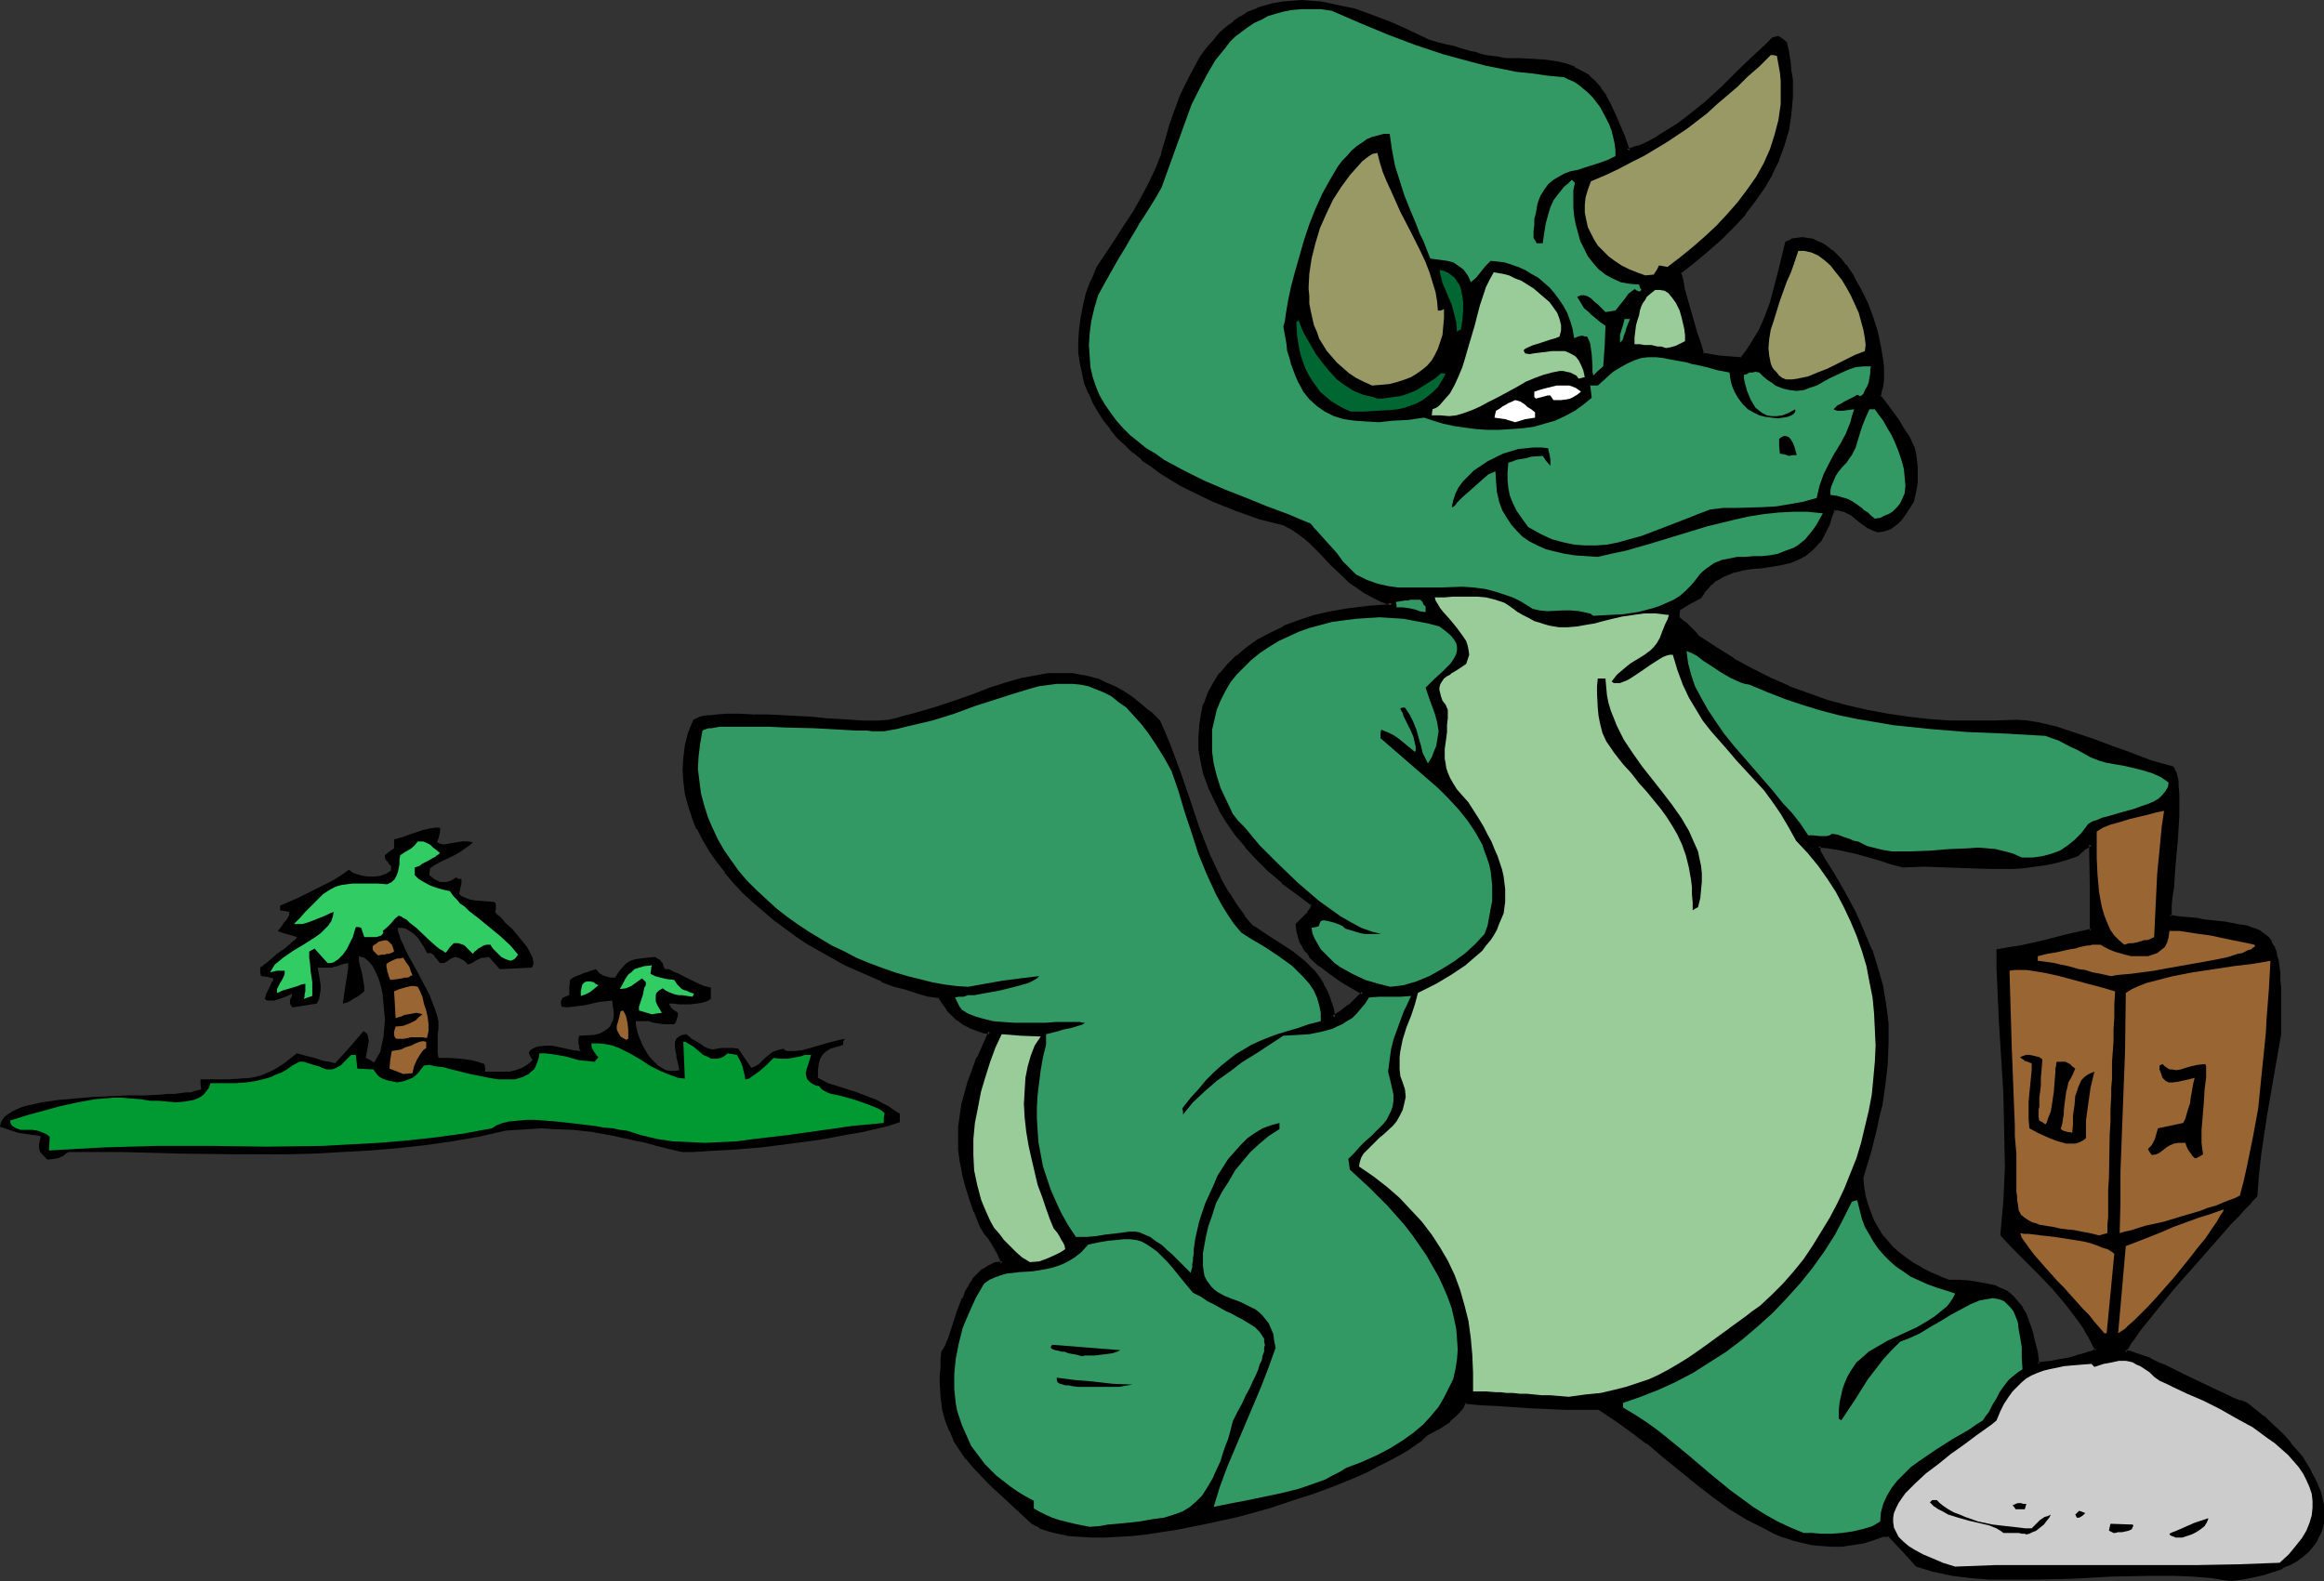 <?xml version="1.0" encoding="UTF-8" standalone="no"?>
<svg
   version="1.0"
   width="129.852mm"
   height="88.359mm"
   id="svg54"
   sodipodi:docname="Dreidel &amp; Dinosaur.wmf"
   xmlns:inkscape="http://www.inkscape.org/namespaces/inkscape"
   xmlns:sodipodi="http://sodipodi.sourceforge.net/DTD/sodipodi-0.dtd"
   xmlns="http://www.w3.org/2000/svg"
   xmlns:svg="http://www.w3.org/2000/svg">
  <rect width="100%" height="100%" fill="#333333" stroke="none"/>
  <sodipodi:namedview
     id="namedview54"
     pagecolor="#ffffff"
     bordercolor="#000000"
     borderopacity="0.25"
     inkscape:showpageshadow="2"
     inkscape:pageopacity="0.0"
     inkscape:pagecheckerboard="0"
     inkscape:deskcolor="#d1d1d1"
     inkscape:document-units="mm" />
  <defs
     id="defs1">
    <pattern
       id="WMFhbasepattern"
       patternUnits="userSpaceOnUse"
       width="6"
       height="6"
       x="0"
       y="0" />
  </defs>
  <path
     style="fill:#000000;fill-opacity:1;fill-rule:evenodd;stroke:none"
     d="m 430.34,288.233 1.293,-0.162 1.454,-0.323 1.778,-0.162 1.778,-0.485 1.778,-0.323 1.778,-0.485 1.454,-0.485 1.131,-0.646 -0.646,-1.616 -0.97,-1.616 -0.97,-1.616 -1.131,-1.777 -2.586,-3.393 -2.747,-3.231 -2.909,-3.07 -2.909,-2.908 -1.454,-1.454 -1.293,-1.293 -0.646,-0.646 -0.646,-0.646 -1.131,-1.131 0.485,-3.393 0.323,-3.716 0.162,-3.554 0.162,-3.716 -0.162,-7.755 -0.323,-7.755 -0.323,-7.755 -0.485,-7.755 -0.485,-7.432 v -3.554 -3.393 l 2.262,-0.485 2.424,-0.485 4.848,-0.969 5.171,-1.293 5.01,-1.131 -0.162,-9.209 v -9.048 l -0.646,0.162 -0.485,0.323 -0.323,0.162 -0.323,0.323 -0.646,0.485 -0.646,0.646 -2.101,0.646 -2.262,0.646 -2.262,0.485 -2.262,0.323 -2.262,0.323 -2.424,0.162 h -4.686 l -9.373,-0.323 -4.525,-0.162 -4.525,0.162 -2.424,-0.646 -2.424,-0.646 -4.525,-1.293 -2.262,-0.646 -2.101,-0.485 -2.101,-0.323 h -2.101 v 0.485 0.646 l 1.454,2.423 1.454,2.1 2.424,4.362 2.101,4.039 1.939,4.039 1.616,3.878 1.293,3.878 0.97,3.878 0.646,3.878 0.485,4.039 0.162,3.878 -0.323,4.201 -0.323,4.362 -0.808,4.685 -0.485,2.262 -0.646,2.423 -0.485,2.585 -0.808,2.585 -0.808,2.747 -0.808,2.747 0.323,1.939 0.162,1.939 0.646,1.777 0.485,1.777 0.808,1.616 0.808,1.616 0.97,1.454 1.131,1.454 1.131,1.293 1.454,1.293 1.454,1.131 1.616,1.131 1.616,0.969 1.778,0.808 2.101,0.969 2.101,0.646 2.262,0.162 2.101,0.162 1.939,0.162 1.778,0.323 1.454,0.485 1.293,0.485 1.293,0.808 1.131,0.808 0.97,1.131 0.808,1.131 0.808,1.293 0.808,1.777 0.485,1.777 0.646,2.1 0.485,2.262 z m 40.723,45.238 -3.878,-0.485 -4.202,-0.485 -4.202,-0.162 h -4.202 l -8.726,0.323 -8.726,0.323 -8.565,0.323 h -4.202 l -4.202,-0.162 -4.04,-0.323 -3.878,-0.485 -3.717,-0.808 -3.555,-0.969 -3.07,-3.393 -2.909,-3.07 h -1.454 l -2.262,0.808 -2.101,0.646 -2.262,0.323 -2.101,0.323 h -1.939 l -2.262,-0.162 -1.939,-0.162 -1.939,-0.485 -2.101,-0.485 -1.939,-0.646 -1.778,-0.646 -1.939,-0.969 -3.878,-1.939 -3.555,-2.423 -3.555,-2.585 -3.717,-2.585 -3.394,-2.908 -3.555,-2.747 -3.394,-2.908 -3.394,-2.585 -3.394,-2.423 -3.394,-2.1 -7.272,-0.162 -7.272,-0.323 -7.11,-0.323 -3.394,-0.323 -3.394,-0.323 -0.485,0.969 -0.808,0.969 -0.97,0.969 -1.131,0.969 -2.424,1.616 -1.131,0.646 -0.97,0.646 -1.293,0.969 -1.454,1.131 -1.616,1.131 -1.778,1.131 -2.262,1.131 -2.101,1.131 -2.424,1.131 -2.747,1.131 -2.747,1.131 -2.747,1.131 -3.07,1.131 -3.07,0.969 -6.302,2.1 -6.464,1.777 -6.626,1.454 -6.464,1.293 -3.07,0.646 -3.232,0.323 -2.909,0.323 -2.909,0.162 -2.747,0.162 h -2.747 l -2.586,-0.162 -2.424,-0.162 -2.101,-0.323 -2.101,-0.646 -1.778,-0.646 -1.454,-0.808 -2.424,-2.262 -2.262,-2.1 -2.101,-1.939 -1.939,-1.777 -1.939,-1.939 -1.616,-1.777 -1.454,-1.777 -1.454,-1.939 -1.131,-1.939 -0.97,-1.939 -0.808,-2.262 -0.646,-2.423 -0.323,-2.585 -0.162,-2.747 v -1.616 -1.616 l 0.162,-1.616 0.162,-1.777 0.646,-1.131 0.646,-1.293 0.97,-2.747 0.97,-3.07 1.131,-2.908 0.646,-1.454 0.646,-1.293 0.808,-1.293 0.97,-0.969 0.97,-0.969 1.293,-0.808 1.293,-0.485 1.616,-0.162 -0.323,-1.293 -0.646,-1.131 -1.293,-2.1 -0.646,-0.969 -0.646,-0.969 -0.646,-0.969 -0.485,-0.646 -1.131,-2.908 -0.97,-2.908 -0.808,-2.747 -0.646,-2.585 -0.485,-2.423 -0.323,-2.423 v -2.423 -2.262 l 0.323,-2.423 0.323,-2.262 0.646,-2.423 0.646,-2.423 0.97,-2.423 0.97,-2.585 1.131,-2.747 1.293,-2.908 -1.131,-0.162 -0.97,-0.323 -1.778,-0.485 -1.616,-0.969 -1.293,-0.808 -1.131,-0.969 -0.97,-1.131 -0.808,-1.293 -0.97,-1.293 -2.262,-0.485 -2.424,-0.646 -2.424,-0.808 -2.424,-0.646 -2.586,-0.969 -2.586,-1.131 -2.586,-1.131 -2.586,-1.293 -2.586,-1.293 -2.424,-1.454 -2.586,-1.454 -2.586,-1.777 -2.424,-1.616 -2.262,-1.777 -2.262,-1.939 -2.262,-1.939 -2.101,-1.939 -1.939,-2.1 -1.778,-2.1 -1.616,-2.262 -1.616,-2.262 -1.454,-2.262 -1.131,-2.262 -0.97,-2.423 -0.808,-2.585 -0.646,-2.423 -0.323,-2.423 -0.162,-2.585 0.162,-2.585 0.323,-2.423 0.646,-2.585 0.97,-2.747 0.485,-0.162 0.485,-0.162 0.808,-0.162 0.808,-0.162 0.808,-0.162 h 1.131 l 2.262,-0.162 h 2.747 l 2.909,0.162 h 2.909 l 3.232,0.162 6.302,0.323 2.909,0.162 2.909,0.162 2.424,0.323 h 2.424 l 0.97,0.162 h 0.808 0.808 0.646 l 2.101,-0.323 2.101,-0.323 4.202,-1.131 3.878,-1.131 3.878,-1.293 3.717,-1.454 3.717,-1.293 3.394,-1.131 3.555,-0.969 3.394,-0.808 1.778,-0.162 1.778,-0.162 h 1.616 l 1.778,0.162 1.778,0.162 1.778,0.485 1.778,0.485 1.616,0.646 1.939,0.808 1.778,1.131 1.778,1.131 1.939,1.454 1.939,1.616 1.939,1.777 1.131,2.585 0.97,2.747 2.101,5.655 1.939,5.655 2.101,5.816 2.101,5.816 1.293,2.747 1.454,2.747 1.293,2.585 1.778,2.585 1.616,2.262 1.939,2.423 2.909,1.777 2.747,1.777 2.747,1.777 2.424,1.939 1.131,1.131 1.131,1.131 0.808,1.293 0.97,1.293 0.646,1.454 0.646,1.616 0.646,1.777 0.323,2.1 1.939,-1.293 1.616,-1.131 1.454,-1.454 1.454,-1.454 -2.262,-1.293 -2.424,-1.616 -2.262,-1.454 -2.262,-1.616 -1.939,-1.777 -0.646,-0.969 -0.808,-1.131 -0.485,-0.969 -0.485,-1.131 -0.323,-1.131 v -1.293 l 0.485,-0.485 0.485,-0.485 1.131,-1.131 0.485,-0.646 0.323,-0.485 0.323,-0.646 v -0.646 l -3.232,-2.262 -3.07,-2.423 -2.909,-2.423 -2.586,-2.585 -2.262,-2.423 -2.101,-2.585 -1.778,-2.585 -1.616,-2.585 -1.293,-2.585 -1.131,-2.585 -0.808,-2.423 -0.646,-2.585 -0.323,-2.423 v -2.423 -2.423 l 0.485,-2.423 0.485,-2.262 0.97,-2.1 1.131,-2.262 1.293,-1.939 1.616,-1.939 1.778,-1.777 2.101,-1.777 2.424,-1.616 2.586,-1.454 2.747,-1.293 3.07,-1.293 3.394,-0.969 3.394,-0.808 3.878,-0.646 4.04,-0.646 4.363,-0.162 0.646,-0.646 -2.101,-0.808 -1.939,-0.808 -1.778,-0.969 -1.454,-1.131 -1.616,-1.131 -1.293,-1.131 -2.424,-2.423 -2.262,-2.423 -2.262,-2.262 -1.293,-0.969 -1.293,-1.131 -1.454,-0.808 -1.454,-0.969 -5.171,-1.293 -5.01,-1.777 -4.848,-1.939 -4.686,-2.1 -2.101,-1.131 -2.262,-1.293 -2.101,-1.293 -1.939,-1.454 -1.939,-1.454 -1.778,-1.454 -1.616,-1.616 -1.616,-1.454 -1.454,-1.777 -1.293,-1.777 -1.293,-1.777 -1.131,-1.939 -0.808,-1.939 -0.808,-2.1 -0.485,-2.1 -0.485,-2.262 -0.323,-2.1 v -2.423 l 0.162,-2.423 0.323,-2.423 0.485,-2.585 0.646,-2.585 0.97,-2.585 1.131,-2.747 4.04,-5.978 1.939,-2.908 1.778,-3.07 1.616,-2.908 1.616,-3.07 1.454,-3.07 1.293,-3.231 0.808,-3.07 0.97,-2.908 0.97,-2.747 0.97,-2.585 0.97,-2.585 1.131,-2.262 1.131,-2.1 1.293,-1.939 1.131,-1.777 1.454,-1.616 1.293,-1.616 1.454,-1.293 1.454,-1.131 1.616,-1.131 1.616,-0.808 1.616,-0.808 1.778,-0.646 1.778,-0.323 1.939,-0.323 1.778,-0.162 2.101,-0.162 1.939,0.162 2.262,0.162 2.101,0.323 2.262,0.646 2.424,0.485 2.262,0.808 2.586,0.808 2.586,1.131 2.586,1.131 2.747,1.131 2.747,1.454 2.101,0.485 1.778,0.485 1.616,0.485 1.454,0.485 1.293,0.323 0.97,0.323 0.97,0.162 0.808,0.162 1.454,0.323 1.131,0.323 1.293,0.162 1.454,0.323 h 1.616 1.616 l 2.909,0.162 2.586,0.162 2.101,0.323 2.101,0.485 1.778,0.646 1.616,0.808 1.293,0.969 1.293,1.131 1.131,1.293 1.131,1.616 0.97,1.777 0.97,2.1 0.97,2.262 0.97,2.585 0.97,2.908 2.262,-0.808 2.101,-0.969 2.101,-1.131 1.939,-1.293 2.101,-1.293 1.939,-1.454 4.04,-3.07 3.717,-3.393 3.555,-3.554 3.555,-3.393 1.778,-1.616 1.616,-1.777 1.131,-0.323 0.646,0.646 0.808,0.646 0.323,1.939 0.323,1.939 0.323,1.939 0.162,1.939 v 1.777 1.777 l -0.162,3.554 -0.646,3.231 -0.97,3.231 -0.97,3.07 -1.454,3.07 -1.616,2.908 -1.939,2.747 -2.101,2.747 -2.424,2.585 -2.586,2.585 -2.747,2.423 -2.747,2.423 -3.07,2.423 0.323,1.939 0.485,1.939 0.485,2.262 0.646,2.262 1.293,4.524 0.808,2.262 0.646,2.1 1.778,0.323 2.101,0.485 2.101,0.162 2.424,0.162 1.131,-1.454 0.97,-1.616 1.778,-2.908 1.293,-2.908 1.293,-3.07 0.808,-3.07 0.808,-3.07 1.454,-6.463 0.97,-0.485 1.131,-0.323 h 1.131 1.131 l 0.97,0.323 0.97,0.323 0.97,0.485 1.131,0.646 0.97,0.808 0.97,0.969 0.97,0.969 0.808,1.131 1.616,2.423 1.616,2.585 1.293,2.908 1.131,3.07 0.97,3.07 0.646,2.908 0.485,3.07 0.162,1.293 v 2.747 l -0.162,1.131 -0.323,1.293 -0.162,0.969 0.97,1.454 1.131,1.293 1.778,2.423 1.454,2.262 0.646,1.131 1.131,2.423 0.323,1.131 0.162,1.454 0.162,1.293 0.162,1.616 -0.162,1.777 -0.323,1.777 -0.485,2.1 -0.646,1.131 -0.646,1.131 -0.646,0.808 -0.646,0.808 -0.646,0.646 -0.646,0.485 -0.485,0.323 -0.646,0.323 -0.97,0.323 -1.131,0.162 -0.808,-0.323 -0.97,-0.485 -1.778,-1.131 -0.97,-0.808 -0.97,-0.646 -0.808,-0.485 -1.131,-0.485 -0.97,-0.162 h -1.131 l -0.485,1.616 -0.646,1.616 -0.646,1.293 -0.646,1.293 -0.646,0.969 -0.808,0.969 -0.808,0.808 -0.646,0.646 -0.97,0.646 -0.97,0.323 -1.778,0.808 -1.939,0.485 -2.101,0.323 -2.101,0.323 -1.939,0.162 -2.101,0.323 -1.939,0.646 -1.939,0.646 -0.97,0.646 -0.808,0.485 -0.97,0.646 -0.808,0.969 -0.808,0.808 -0.646,1.131 -2.262,1.293 -2.262,1.293 v 0.969 l -0.162,0.969 1.454,1.131 0.485,0.485 0.485,0.485 0.808,0.808 0.485,0.485 0.485,0.646 3.878,2.585 3.717,2.262 3.878,2.1 3.878,1.939 3.878,1.777 4.04,1.616 4.202,1.454 4.04,1.131 4.202,0.969 4.363,0.808 4.363,0.646 4.525,0.323 4.525,0.323 4.686,0.162 h 4.525 l 4.848,-0.323 2.101,0.323 2.101,0.323 4.04,0.969 3.878,1.293 3.878,1.293 4.04,1.454 3.878,1.454 4.363,1.454 4.363,1.454 0.323,0.323 0.162,0.323 0.162,0.646 0.162,0.646 0.162,0.808 0.162,0.808 v 1.939 2.1 2.423 l -0.162,2.585 -0.162,2.585 -0.323,5.009 -0.323,2.585 -0.162,2.262 -0.162,2.1 -0.162,1.616 v 0.808 l -0.162,0.646 v 0.646 0.323 l 1.939,0.323 1.939,0.323 1.778,0.162 1.778,0.323 1.616,0.162 1.454,0.162 1.293,0.162 2.424,0.323 1.131,0.323 0.97,0.162 0.97,0.323 0.808,0.162 0.646,0.485 1.293,0.808 0.646,0.485 0.485,0.646 0.323,0.646 0.323,0.808 0.323,0.808 0.323,0.969 0.162,0.969 0.162,1.131 0.162,1.293 0.162,1.454 v 1.454 1.777 3.716 2.1 2.423 l -1.454,8.24 -1.454,8.401 -0.646,4.201 -0.646,4.362 -0.485,4.362 -0.323,4.524 -0.323,0.323 -0.485,0.485 -0.485,0.646 -0.646,0.646 -0.808,0.808 -0.808,0.969 -0.97,0.969 -0.97,0.969 -2.101,2.423 -2.262,2.585 -4.686,5.493 -2.586,2.747 -2.262,2.747 -2.101,2.585 -1.939,2.423 -0.808,1.131 -0.808,0.969 -0.646,0.969 -0.646,0.808 -0.485,0.808 -0.323,0.646 -0.323,0.485 -0.162,0.323 1.131,0.323 1.293,0.323 1.454,0.646 1.454,0.485 1.616,0.808 1.778,0.808 3.555,1.616 3.555,1.777 3.555,1.777 1.778,0.808 1.616,0.646 1.616,0.646 1.454,0.646 3.394,2.585 1.616,1.454 1.454,1.454 1.293,1.293 1.293,1.454 1.293,1.454 0.97,1.454 1.131,1.454 0.808,1.454 0.808,1.454 0.646,1.454 0.485,1.293 0.323,1.454 0.323,1.293 0.162,1.454 v 1.293 l -0.162,1.131 -0.323,1.293 -0.485,1.131 -0.646,1.293 -0.646,0.969 -0.97,1.131 -1.131,0.969 -1.131,0.808 -1.616,0.808 -1.454,0.808 -1.939,0.646 -1.778,0.646 -2.262,0.646 -2.262,0.323 z"
     id="path1" />
  <path
     style="fill:#000000;fill-opacity:1;fill-rule:evenodd;stroke:none"
     d="m 430.017,288.556 1.616,-0.162 1.454,-0.162 1.778,-0.162 1.939,-0.485 1.778,-0.323 v 0 l 1.616,-0.485 1.454,-0.485 0.162,-0.162 1.454,-0.808 -0.808,-1.939 -0.808,-1.616 v -0.162 l -1.131,-1.616 -0.97,-1.777 -2.586,-3.231 -0.162,-0.162 -2.747,-3.231 -2.909,-3.07 -2.909,-2.908 -1.454,-1.454 -1.293,-1.293 -2.424,-2.423 0.162,0.485 0.485,-3.554 0.323,-3.554 v -0.162 l 0.162,-3.554 v -3.716 -7.755 l -0.323,-7.755 -0.808,-15.51 -0.485,-7.432 v -3.554 l -0.162,-3.393 -0.323,0.323 2.424,-0.323 2.262,-0.485 h 0.162 l 4.848,-0.969 5.01,-1.293 5.494,-1.293 -0.162,-9.532 v -9.694 l -1.293,0.323 -0.646,0.323 v 0.162 l -0.323,0.162 -0.323,0.323 v 0 l -0.646,0.485 -0.646,0.646 0.323,-0.162 -2.262,0.808 -2.262,0.646 h 0.162 l -2.262,0.323 -2.262,0.485 -2.424,0.162 h 0.162 l -2.424,0.162 h -4.686 l -9.373,-0.323 h -4.525 -4.525 0.162 l -2.424,-0.646 -2.424,-0.646 -4.525,-1.293 -2.262,-0.646 -2.101,-0.485 h -0.162 l -2.101,-0.162 v 0 l -2.586,-0.162 v 0.969 0.808 l 1.454,2.423 1.454,2.262 v -0.162 l 2.424,4.362 2.262,4.201 1.939,3.878 1.454,4.039 v -0.162 l 1.293,3.878 0.97,3.878 v -0.162 l 0.808,3.878 0.323,4.039 v 0 l 0.162,3.878 -0.162,4.201 v 0 l -0.485,4.362 -0.808,4.524 -0.485,2.423 v -0.162 l -0.646,2.423 -0.485,2.585 -0.808,2.585 -0.808,2.747 -0.808,2.747 0.323,2.1 0.323,1.939 v 0.162 l 0.485,1.777 0.485,1.777 h 0.162 l 0.646,1.616 0.808,1.616 v 0 l 1.131,1.616 0.97,1.293 0.162,0.162 1.131,1.293 1.454,1.293 v 0 l 1.454,1.131 1.616,1.131 1.778,0.969 v 0 l 1.778,0.969 1.939,0.808 h 0.162 l 2.101,0.808 2.424,0.162 2.101,0.162 v 0 l 1.778,0.162 1.778,0.323 v 0 l 1.454,0.485 1.454,0.485 h -0.162 l 1.293,0.646 v 0 l 0.97,0.808 v 0 l 0.97,1.131 v -0.162 l 0.808,1.131 v 0 l 0.808,1.454 0.646,1.616 v 0 l 0.485,1.777 0.646,2.1 v -0.162 l 0.485,2.423 0.646,2.908 0.646,-0.485 -0.323,-2.585 -0.646,-2.423 v 0 l -0.485,-2.1 -0.646,-1.777 v 0 l -0.646,-1.777 -0.808,-1.293 v -0.162 l -0.97,-1.131 v 0 l -0.97,-1.131 v 0 l -1.131,-0.969 -1.293,-0.646 h -0.162 l -1.293,-0.646 -1.616,-0.323 v 0 l -1.778,-0.323 -1.939,-0.323 v 0 l -2.101,-0.162 h -2.262 v 0 l -2.101,-0.808 h 0.162 l -1.939,-0.808 -1.939,-0.969 h 0.162 l -1.778,-0.969 -1.616,-1.131 -1.454,-1.131 0.162,0.162 -1.454,-1.293 -1.131,-1.293 v 0 l -1.131,-1.293 -0.97,-1.616 v 0 l -0.808,-1.454 -0.646,-1.616 v 0 l -0.646,-1.777 -0.485,-1.777 v 0 l -0.323,-1.939 -0.162,-1.939 v 0.162 l 0.808,-2.747 0.808,-2.585 0.646,-2.585 0.646,-2.585 0.485,-2.423 v 0 l 0.646,-2.423 0.646,-4.524 0.485,-4.362 v -0.162 l 0.162,-4.201 v -3.878 -0.162 l -0.485,-3.878 -0.646,-3.878 v -0.162 l -1.131,-3.878 -1.131,-3.716 -0.162,-0.162 -1.616,-3.878 -1.778,-4.039 -2.262,-4.201 -2.424,-4.201 v 0 l -1.454,-2.262 -1.293,-2.262 v 0.162 -0.646 0 -0.485 l -0.485,0.323 2.101,0.162 h -0.162 l 2.101,0.323 v 0 l 2.262,0.485 2.101,0.485 4.525,1.293 2.424,0.808 2.586,0.646 4.525,-0.162 4.525,0.162 9.373,0.323 h 4.686 l 2.424,-0.162 v 0 l 2.262,-0.323 2.424,-0.323 2.262,-0.485 v 0 l 2.262,-0.646 2.262,-0.808 0.646,-0.646 0.646,-0.485 h -0.162 l 0.485,-0.323 0.323,-0.162 v 0 l 0.485,-0.323 h -0.162 l 0.646,-0.162 -0.646,-0.323 0.162,9.048 v 9.209 l 0.323,-0.485 -5.01,1.131 -5.01,1.293 -5.01,1.131 v 0 l -2.262,0.323 -2.747,0.485 v 3.878 l 0.162,3.554 0.323,7.432 0.97,15.51 0.162,7.755 0.162,7.755 -0.162,3.716 -0.162,3.554 v 0 l -0.323,3.554 -0.323,3.716 2.424,2.585 1.293,1.293 1.454,1.454 2.909,2.908 2.909,3.07 2.747,3.231 v 0 l 2.586,3.393 1.131,1.616 0.97,1.777 v -0.162 l 0.808,1.616 0.808,1.616 0.162,-0.485 -1.293,0.646 0.162,-0.162 -1.454,0.485 -1.778,0.485 h 0.162 l -1.778,0.485 -1.939,0.323 -1.616,0.323 -1.616,0.162 -1.293,0.162 0.485,0.323 z"
     id="path2" />
  <path
     style="fill:#000000;fill-opacity:1;fill-rule:evenodd;stroke:none"
     d="m 471.063,332.987 v 0 l -3.878,-0.485 -4.04,-0.323 h -0.162 l -4.202,-0.323 h -4.202 l -8.726,0.323 -8.726,0.323 -8.565,0.323 h -4.202 l -4.202,-0.162 h 0.162 l -4.04,-0.323 -3.878,-0.485 -3.878,-0.808 h 0.162 l -3.555,-0.969 0.162,0.162 -3.07,-3.231 -3.07,-3.231 -1.616,-0.162 -2.424,0.808 -2.101,0.646 v 0 l -2.101,0.323 -2.101,0.323 v 0 h -1.939 -2.262 0.162 l -1.939,-0.323 -2.101,-0.323 v 0 l -1.939,-0.646 -1.939,-0.485 h 0.162 l -1.939,-0.808 -1.939,-0.808 -3.717,-2.1 v 0 l -3.717,-2.262 -3.555,-2.585 -3.555,-2.747 v 0.162 l -3.555,-2.908 -3.394,-2.747 -3.394,-2.908 v 0 l -3.394,-2.585 -3.394,-2.423 -3.555,-2.262 -7.434,-0.162 -7.272,-0.162 -7.11,-0.485 v 0 l -3.394,-0.323 -3.717,-0.323 -0.646,1.293 v -0.162 l -0.646,1.131 v -0.162 l -0.97,0.969 -1.131,0.969 v 0 l -2.424,1.616 h 0.162 l -1.131,0.646 -1.131,0.485 -1.293,1.131 h 0.162 l -1.454,1.131 -1.778,0.969 -1.778,1.131 v 0 l -2.101,1.293 -2.262,1.131 -2.424,1.131 -2.586,1.131 -2.747,1.131 v 0 l -2.747,0.969 v 0 l -2.909,1.131 -3.07,0.969 -6.464,2.1 -6.464,1.777 -6.464,1.616 v 0 l -6.464,1.293 -3.232,0.485 -3.07,0.485 -3.07,0.323 h 0.162 l -2.909,0.162 -2.747,0.162 h -2.747 l -2.586,-0.162 v 0 l -2.262,-0.323 -2.262,-0.323 h 0.162 l -2.101,-0.646 -1.778,-0.646 v 0.162 l -1.454,-0.808 h 0.162 l -2.424,-2.262 -2.262,-2.1 -2.101,-1.939 -2.101,-1.777 -3.394,-3.716 v 0 l -1.454,-1.777 v 0 l -1.293,-1.777 -1.293,-1.939 v 0 l -0.97,-2.1 0.162,0.162 -0.808,-2.262 -0.646,-2.423 v 0.162 l -0.323,-2.585 v 0 l -0.162,-2.747 v -1.616 -1.616 l 0.162,-1.616 v 0.162 l 0.162,-1.777 -0.162,0.162 0.646,-1.131 0.646,-1.293 v -0.162 l 1.131,-2.747 0.97,-3.07 v 0 l 1.131,-2.908 h -0.162 l 0.646,-1.454 0.808,-1.293 v 0 l 0.646,-1.131 v 0 l 0.97,-0.969 0.97,-0.969 v 0 l 1.131,-0.646 v 0 l 1.293,-0.485 h -0.162 l 2.101,-0.323 -0.485,-1.616 v -0.162 l -0.485,-1.131 v 0 l -1.293,-2.262 -0.646,-0.969 -0.808,-0.969 -0.485,-0.808 -0.485,-0.646 v 0 l -1.293,-3.07 0.162,0.162 -1.131,-2.908 -0.646,-2.747 -0.646,-2.585 v 0 l -0.485,-2.423 -0.323,-2.423 v 0.162 -2.423 -2.262 0 l 0.323,-2.262 0.323,-2.423 v 0.162 l 0.485,-2.423 0.808,-2.423 0.808,-2.423 v 0 l 1.131,-2.585 h -0.162 l 1.131,-2.747 1.616,-3.393 -1.616,-0.323 v 0 l -0.97,-0.323 -1.778,-0.485 v 0 l -1.616,-0.808 h 0.162 l -1.293,-0.969 v 0.162 l -1.131,-0.969 -0.97,-1.131 h 0.162 l -0.97,-1.293 -0.97,-1.454 -2.586,-0.485 h 0.162 l -2.424,-0.646 -2.424,-0.646 -2.424,-0.808 -2.586,-0.969 v 0 l -2.586,-0.969 -2.586,-1.131 -2.586,-1.293 -2.424,-1.293 -2.586,-1.454 v 0 l -2.586,-1.616 -2.424,-1.616 -2.424,-1.616 -2.262,-1.939 v 0.162 l -2.424,-1.939 h 0.162 l -2.262,-1.939 -2.101,-1.939 -1.939,-2.1 -1.778,-2.1 v 0 l -1.616,-2.262 -1.616,-2.262 -1.293,-2.262 v 0.162 l -1.293,-2.423 h 0.162 l -0.97,-2.423 v 0.162 l -0.808,-2.423 -0.646,-2.423 v 0 l -0.323,-2.423 v 0 l -0.162,-2.585 0.162,-2.585 v 0.162 l 0.323,-2.585 v 0 l 0.646,-2.585 0.97,-2.585 -0.323,0.323 0.485,-0.162 0.646,-0.323 h -0.162 0.646 l 0.808,-0.162 0.97,-0.162 h -0.162 1.131 l 2.262,-0.162 h 2.747 2.909 v -0.808 l -2.909,-0.162 h -2.747 l -2.262,0.162 -1.131,0.162 v 0 h -0.808 l -0.97,0.162 -0.646,0.162 -0.646,0.323 -0.646,0.323 -1.131,2.747 -0.646,2.585 v 0 l -0.323,2.585 v 0 l -0.162,2.585 0.162,2.585 v 0 l 0.323,2.585 v 0 l 0.646,2.423 0.808,2.423 v 0.162 l 0.97,2.423 h 0.162 l 1.131,2.262 v 0 l 1.454,2.423 1.454,2.1 1.778,2.262 v 0.162 l 1.778,2.1 1.939,2.1 2.101,1.939 2.262,1.939 v 0 l 2.262,1.939 v 0 l 2.424,1.777 2.424,1.777 2.424,1.616 2.586,1.454 v 0 l 2.586,1.454 2.586,1.454 2.586,1.131 2.586,1.131 2.586,1.131 v 0.162 l 2.586,0.969 2.586,0.646 2.424,0.808 2.262,0.646 h 0.162 l 2.262,0.323 -0.323,-0.162 0.808,1.293 0.97,1.293 v 0.162 l 0.97,0.969 1.131,1.131 h 0.162 l 1.293,0.969 v 0 l 1.616,0.808 1.778,0.646 0.97,0.323 h 0.162 l 1.131,0.162 -0.323,-0.646 -1.293,2.908 -1.131,2.585 h -0.162 l -0.97,2.747 v 0 l -0.97,2.585 -0.646,2.423 -0.646,2.262 v 0.162 l -0.323,2.262 -0.323,2.262 v 0.162 2.262 2.423 0 l 0.323,2.423 0.485,2.423 v 0.162 l 0.646,2.585 0.808,2.585 0.97,2.908 0.162,0.162 1.131,2.908 0.485,0.808 0.485,0.808 0.808,0.969 0.646,0.969 1.293,2.262 v 0 l 0.485,1.131 v -0.162 l 0.323,1.131 0.323,-0.485 -1.616,0.162 -1.293,0.646 -1.293,0.808 h -0.162 l -0.97,0.969 -0.97,0.969 v 0.162 l -0.808,1.131 v 0.162 l -0.808,1.293 -0.485,1.454 h -0.162 l -1.131,2.908 v 0 l -0.97,3.07 -0.97,2.908 v -0.162 l -0.485,1.293 -0.808,1.293 -0.162,1.777 v 0 1.616 l -0.162,1.616 v 1.616 l 0.162,2.747 v 0.162 l 0.323,2.423 v 0.162 l 0.646,2.423 0.808,2.1 0.162,0.162 0.808,1.939 v 0.162 l 1.293,1.939 1.293,1.939 h 0.162 l 1.454,1.777 v 0 l 3.555,3.716 1.939,1.777 2.101,1.939 2.262,2.1 2.424,2.262 1.616,0.808 v 0.162 l 1.939,0.646 1.939,0.485 h 0.162 l 2.101,0.485 2.424,0.162 v 0 l 2.586,0.162 h 2.747 l 2.747,-0.162 2.909,-0.162 v 0 l 3.07,-0.323 3.07,-0.485 3.232,-0.485 6.464,-1.293 v 0 l 6.626,-1.454 6.464,-1.777 6.302,-2.1 3.07,-0.969 3.07,-1.131 v 0 l 2.909,-1.131 v 0 l 2.747,-1.131 2.586,-1.131 2.424,-1.293 2.262,-1.131 2.101,-1.131 v 0 l 1.939,-1.131 1.616,-1.131 1.454,-0.969 v -0.162 l 1.131,-0.969 v 0 l 0.97,-0.485 1.131,-0.646 h 0.162 l 2.424,-1.616 v -0.162 l 1.131,-0.969 0.97,-0.969 v 0 l 0.808,-0.969 v -0.162 l 0.485,-0.969 -0.323,0.323 3.232,0.323 3.394,0.162 h 0.162 l 7.11,0.485 7.272,0.323 h 7.272 -0.162 l 3.394,2.262 3.394,2.423 3.394,2.585 v -0.162 l 3.394,2.908 3.394,2.747 3.555,2.908 v 0 l 3.555,2.747 3.555,2.585 3.717,2.262 v 0 l 3.878,1.939 1.778,0.969 1.939,0.808 h 0.162 l 1.939,0.646 1.939,0.485 v 0 l 2.101,0.485 1.939,0.162 v 0 l 2.262,0.162 h 1.939 0.162 l 2.101,-0.323 2.101,-0.323 h 0.162 l 2.101,-0.646 2.262,-0.808 h -0.162 1.454 l -0.323,-0.162 2.909,3.07 3.07,3.393 3.717,1.131 h 0.162 l 3.717,0.808 3.878,0.485 4.04,0.323 v 0 h 4.202 4.202 l 8.565,-0.162 8.726,-0.485 8.726,-0.162 h 4.202 l 4.202,0.162 v 0 l 4.04,0.323 4.04,0.646 z"
     id="path3" />
  <path
     style="fill:#000000;fill-opacity:1;fill-rule:evenodd;stroke:none"
     d="m 159.176,151.71 2.909,0.162 3.232,0.162 6.302,0.323 2.909,0.162 2.909,0.162 h -0.162 l 2.586,0.162 v 0 l 2.424,0.162 0.97,0.162 h 0.808 -0.162 0.808 0.808 l 2.101,-0.323 2.101,-0.485 h 0.162 l 4.202,-0.969 3.878,-1.293 3.878,-1.131 3.717,-1.454 3.555,-1.293 3.555,-1.131 3.555,-1.131 h -0.162 l 3.555,-0.646 1.778,-0.162 1.616,-0.162 v 0 h 1.616 l 1.778,0.162 v 0 l 1.616,0.162 v 0 l 1.778,0.323 1.778,0.646 -0.162,-0.162 1.778,0.808 1.939,0.808 1.778,0.969 h -0.162 l 1.939,1.293 1.778,1.293 v 0 l 1.939,1.616 v 0 l 1.939,1.777 -0.162,-0.162 1.131,2.747 1.131,2.585 v 0 l 1.939,5.493 1.939,5.816 2.101,5.816 v 0 l 2.262,5.816 v 0 l 1.293,2.747 1.293,2.747 1.454,2.585 v 0.162 l 1.616,2.423 1.778,2.423 v 0 l 1.939,2.423 2.909,1.939 2.909,1.777 2.586,1.777 v -0.162 l 2.424,1.939 v 0 l 1.131,1.131 1.131,1.131 -0.162,-0.162 0.97,1.293 0.808,1.454 v -0.162 l 0.808,1.454 v 0 l 0.646,1.616 v 0 l 0.485,1.777 v 0 l 0.485,2.585 2.424,-1.454 1.778,-1.293 v 0 l 1.454,-1.454 1.778,-1.939 -2.747,-1.616 -2.262,-1.454 -2.424,-1.454 -2.101,-1.777 v 0.162 l -1.939,-1.777 v 0 l -0.646,-0.969 v 0 l -0.646,-0.969 v 0 l -0.646,-1.131 v 0.162 l -0.323,-1.131 -0.323,-1.131 v 0.162 -1.293 l -0.162,0.323 0.485,-0.485 0.485,-0.485 1.131,-1.131 v 0 l 0.485,-0.646 0.485,-0.646 v 0 l 0.323,-0.808 -0.162,-0.808 -3.394,-2.585 -3.07,-2.262 h 0.162 l -2.909,-2.423 -2.586,-2.585 -2.262,-2.423 v 0 l -2.101,-2.585 h 0.162 l -1.939,-2.423 -1.454,-2.747 v 0.162 l -1.293,-2.585 -1.131,-2.585 v 0.162 l -0.808,-2.585 -0.646,-2.585 v 0.162 l -0.323,-2.585 v 0.162 l -0.162,-2.423 0.162,-2.423 v 0 l 0.323,-2.262 v 0 l 0.646,-2.262 v 0 l 0.808,-2.1 1.131,-2.262 v 0.162 l 1.293,-1.939 v 0 l 1.616,-2.1 v 0.162 l 1.778,-1.777 v 0 l 2.101,-1.777 v 0 l 2.262,-1.616 v 0 l 2.586,-1.454 2.747,-1.293 v 0.162 l 3.07,-1.293 v 0 l 3.394,-0.969 3.394,-0.808 v 0 l 3.878,-0.808 4.04,-0.485 4.202,-0.323 1.616,-0.969 -2.909,-1.293 v 0.162 l -1.939,-0.969 -1.616,-0.969 v 0 l -1.616,-0.969 -1.454,-1.131 v 0 l -1.293,-1.131 -2.424,-2.423 -2.262,-2.423 -2.262,-2.262 -1.293,-0.969 v -0.162 l -1.293,-0.969 -1.454,-0.969 v 0 l -1.616,-0.808 -5.171,-1.454 -5.01,-1.777 v 0 l -4.848,-1.939 v 0.162 l -4.525,-2.262 -2.262,-1.131 v 0 l -2.101,-1.293 -2.101,-1.293 -1.939,-1.293 -1.939,-1.454 v 0 l -1.778,-1.454 v 0 l -1.616,-1.616 -1.616,-1.454 -1.454,-1.777 v 0 l -1.293,-1.777 -1.131,-1.777 v 0.162 l -1.131,-1.939 -0.97,-2.1 0.162,0.162 -0.808,-2.1 -0.646,-2.1 v 0 l -0.323,-2.1 -0.323,-2.262 v 0.162 -2.423 -2.423 0.162 l 0.323,-2.423 0.646,-2.585 v 0 l 0.646,-2.585 0.97,-2.747 -0.162,0.162 1.293,-2.747 v 0 l 3.878,-5.816 1.939,-2.908 1.778,-3.07 v 0 l 1.778,-3.07 1.616,-3.07 1.454,-3.07 1.293,-3.07 v -0.162 l 0.808,-3.07 0.97,-2.908 0.97,-2.747 0.97,-2.747 -0.162,0.162 1.131,-2.423 0.97,-2.423 1.131,-2.1 v 0.162 l 1.293,-1.939 1.293,-1.939 h -0.162 l 1.454,-1.616 V 9.209 l 1.293,-1.616 -0.646,-0.646 -1.293,1.616 v 0 l -1.454,1.616 v 0 l -1.293,1.777 -1.131,2.1 v 0 l -1.131,2.1 -1.131,2.262 -1.131,2.423 v 0.162 l -0.97,2.585 -0.97,2.747 -0.808,2.908 -0.97,3.231 0.162,-0.162 -1.293,3.231 -1.454,3.07 -1.616,3.07 -1.616,2.908 v 0 l -1.939,2.908 -1.939,3.07 -3.878,5.816 -1.131,2.747 -0.162,0.162 -0.97,2.585 -0.646,2.747 v 0 l -0.485,2.585 -0.323,2.423 v 0 l -0.162,2.423 v 2.423 0 l 0.323,2.262 0.485,2.1 v 0.162 l 0.485,2.1 0.808,1.939 0.162,0.162 0.808,1.939 1.131,1.939 v 0 l 1.131,1.777 1.454,1.777 v 0.162 l 1.454,1.777 1.616,1.454 1.616,1.616 h 0.162 l 1.778,1.454 v 0.162 l 1.939,1.293 1.939,1.454 2.101,1.293 2.101,1.293 v 0 l 2.262,1.131 4.686,2.262 v 0 l 4.848,1.939 v 0 l 5.01,1.777 5.171,1.293 h -0.162 l 1.616,0.808 v 0 l 1.454,0.969 1.293,0.969 -0.162,-0.162 1.293,1.131 2.262,2.262 2.262,2.423 2.586,2.423 1.131,1.131 0.162,0.162 1.454,0.969 1.616,1.131 v 0 l 1.778,0.969 1.939,0.969 v 0 l 2.262,0.808 -0.162,-0.808 -0.808,0.485 h 0.162 l -4.202,0.323 -4.04,0.485 -3.878,0.646 v 0 l -3.555,0.808 -3.394,1.131 v 0 l -3.07,1.131 v 0.162 l -2.747,1.293 -2.747,1.454 v 0 l -2.262,1.616 v 0 l -2.101,1.777 h -0.162 l -1.778,1.777 v 0 l -1.616,1.939 h -0.162 l -1.293,2.1 v 0 l -1.131,2.1 -0.808,2.262 h -0.162 l -0.485,2.423 v 0 l -0.323,2.262 v 0.162 l -0.162,2.423 v 2.423 0 l 0.485,2.585 v 0 l 0.485,2.423 0.97,2.585 v 0.162 l 1.131,2.423 1.293,2.585 v 0.162 l 1.616,2.585 1.778,2.585 v 0 l 2.101,2.423 v 0.162 l 2.262,2.423 2.586,2.585 2.909,2.423 v 0.162 l 3.07,2.262 3.232,2.423 -0.162,-0.485 v 0.646 -0.162 l -0.162,0.485 v 0 l -0.485,0.646 -0.323,0.646 v -0.162 l -1.131,1.131 -0.485,0.485 -0.646,0.646 0.162,1.454 0.323,1.293 0.323,0.969 v 0.162 l 0.646,0.969 v 0.162 l 0.646,0.969 h 0.162 l 0.646,0.969 v 0.162 l 1.939,1.777 h 0.162 l 2.101,1.616 2.262,1.616 2.424,1.454 2.262,1.293 v -0.646 l -1.454,1.454 -1.454,1.454 v -0.162 l -1.616,1.293 -1.778,1.131 0.646,0.323 -0.323,-1.939 v 0 l -0.646,-1.777 v -0.162 l -0.646,-1.616 v 0 l -0.808,-1.454 v -0.162 l -0.808,-1.293 -0.97,-1.293 v 0 l -1.131,-1.131 -1.131,-1.131 v 0 l -2.424,-1.939 v 0 l -2.747,-1.777 -2.747,-1.777 -2.909,-1.939 v 0.162 l -1.939,-2.262 h 0.162 l -1.778,-2.423 -1.616,-2.585 v 0.162 l -1.454,-2.585 -1.293,-2.747 -1.293,-2.747 v 0 l -2.262,-5.816 v 0 l -1.939,-5.816 -1.939,-5.655 -2.101,-5.655 v 0 l -1.131,-2.747 -1.131,-2.585 -1.939,-1.939 h -0.162 l -1.939,-1.616 v 0 l -1.778,-1.454 -1.939,-1.293 v 0 l -1.778,-0.969 -1.939,-0.808 -1.616,-0.808 h -0.162 l -1.778,-0.485 -1.616,-0.323 h -0.162 l -1.616,-0.323 h -0.162 -1.778 -1.616 -0.162 -1.616 l -1.778,0.323 -3.394,0.646 h -0.162 l -3.394,0.969 -3.555,1.131 -3.717,1.454 -3.717,1.293 -3.878,1.293 -3.878,1.131 -4.202,1.131 h 0.162 l -2.101,0.485 -2.262,0.162 h 0.162 -0.646 v 0 h -0.808 v 0 h -0.808 -0.97 l -2.424,-0.162 h 0.162 l -2.586,-0.162 v 0 l -2.909,-0.162 -2.909,-0.323 -6.302,-0.323 -3.232,-0.162 h -2.909 z"
     id="path4" />
  <path
     style="fill:#000000;fill-opacity:1;fill-rule:evenodd;stroke:none"
     d="m 258.075,7.594 1.454,-1.293 h -0.162 l 1.616,-1.131 v 0 l 1.454,-0.969 v 0 l 1.616,-0.969 1.778,-0.808 -0.162,0.162 1.778,-0.646 1.778,-0.485 h -0.162 l 1.939,-0.323 1.939,-0.162 h -0.162 2.101 l 1.939,0.162 v 0 l 2.101,0.162 2.262,0.323 h -0.162 l 2.262,0.485 2.424,0.646 2.424,0.808 2.424,0.808 v 0 l 2.424,0.969 2.747,1.131 2.586,1.293 2.909,1.454 2.101,0.485 1.778,0.485 1.778,0.485 1.293,0.323 1.293,0.323 0.97,0.323 0.97,0.323 0.808,0.162 1.454,0.323 v 0 l 1.293,0.323 1.293,0.162 1.454,0.162 h 1.616 l 1.616,0.162 2.909,0.162 h -0.162 l 2.586,0.162 2.262,0.323 v 0 l 1.939,0.485 1.778,0.646 v 0 l 1.616,0.646 h -0.162 l 1.454,0.969 h -0.162 l 1.293,1.131 1.131,1.293 v 0 l 0.97,1.454 v 0 l 0.97,1.777 0.97,2.1 0.97,2.262 v 0 l 0.97,2.747 v -0.162 l 1.293,3.393 2.586,-0.969 v -0.162 l 2.101,-0.969 2.101,-1.131 v 0 l 2.101,-1.131 2.101,-1.293 1.939,-1.616 v 0 l 4.04,-3.07 v 0 l 3.717,-3.393 3.555,-3.554 3.555,-3.393 1.778,-1.616 1.616,-1.777 -0.162,0.162 0.97,-0.323 -0.323,-0.162 0.808,0.646 0.646,0.646 -0.162,-0.162 0.485,1.939 v 0 l 0.323,1.939 0.162,1.777 0.162,1.939 v 0 1.777 1.777 0 l -0.162,3.393 -0.646,3.393 v 0 l -0.808,3.07 -1.131,3.231 v -0.162 l -1.293,3.07 v -0.162 l -1.778,2.908 -1.939,2.747 -2.101,2.747 h 0.162 l -2.424,2.585 -2.586,2.585 -2.747,2.423 -2.747,2.423 v 0 l -3.394,2.585 0.97,4.201 v 0 l 0.485,2.1 0.646,2.262 1.454,4.685 0.646,2.262 0.808,2.423 2.101,0.323 1.939,0.323 2.262,0.323 v 0 h 2.747 l 1.293,-1.616 0.97,-1.454 1.778,-2.908 v -0.162 l 1.293,-2.908 v 0 l 1.131,-3.07 0.97,-3.07 0.808,-3.231 v 0 l 1.293,-6.463 -0.162,0.323 1.131,-0.485 -0.162,0.162 1.131,-0.323 h -0.162 l 1.131,-0.162 h -0.162 l 1.131,0.162 0.97,0.162 v 0 l 0.97,0.485 0.97,0.485 v 0 l 0.97,0.646 v -0.162 l 0.97,0.808 v 0 l 0.97,0.969 0.97,0.969 v 0 l 0.808,0.969 v 0 l 1.616,2.423 v 0 l 1.616,2.747 1.293,2.747 h -0.162 l 1.293,3.07 v 0 l 0.97,3.07 v -0.162 l 0.646,3.07 0.323,2.908 0.162,1.454 v -0.162 2.747 0 l -0.162,1.131 v 0 l -0.162,1.131 -0.323,1.131 1.131,1.616 0.97,1.454 1.778,2.423 1.616,2.262 0.646,1.131 v 0 l 0.97,2.262 v -0.162 l 0.323,1.293 v 0 l 0.323,1.293 v 1.454 -0.162 l 0.162,1.616 v 0 l -0.162,1.616 -0.323,1.939 -0.323,1.939 v -0.162 l -0.646,1.131 -0.808,1.131 -0.646,0.969 h 0.162 l -0.646,0.646 v 0 l -0.646,0.646 -0.646,0.485 h 0.162 l -0.646,0.323 h 0.162 l -0.646,0.323 v 0 l -0.97,0.323 h 0.162 -1.131 0.162 l -0.97,-0.323 0.162,0.162 -0.97,-0.485 h 0.162 l -1.778,-1.293 -0.97,-0.646 -0.97,-0.808 v 0 l -0.97,-0.485 -1.131,-0.485 -1.131,-0.162 -1.454,0.162 -0.646,1.939 -0.485,1.454 v 0 l -0.646,1.293 -0.646,1.293 v -0.162 l -0.646,0.969 v 0 l -0.808,0.969 v 0 l -0.808,0.808 -0.646,0.646 v 0 l -0.97,0.485 h 0.162 l -0.97,0.485 -1.778,0.808 v -0.162 l -1.939,0.646 v 0 l -1.939,0.323 -2.101,0.162 -2.101,0.323 -1.939,0.323 h -0.162 l -1.616,1.293 1.939,-0.485 h -0.162 l 2.101,-0.323 2.101,-0.162 2.101,-0.323 1.939,-0.323 v 0 l 2.101,-0.485 v 0 l 1.939,-0.808 0.808,-0.485 h 0.162 l 0.808,-0.646 v 0 l 0.808,-0.646 0.808,-0.808 v 0 l 0.808,-0.969 h 0.162 l 0.646,-1.131 v 0 l 0.646,-1.293 0.646,-1.293 v 0 l 0.485,-1.616 0.646,-1.616 -0.485,0.323 1.131,-0.162 h -0.162 l 1.131,0.323 -0.162,-0.162 0.97,0.485 0.97,0.485 v 0 l 0.97,0.808 0.808,0.646 1.778,1.293 h 0.162 l 0.97,0.485 0.97,0.323 1.131,-0.162 1.131,-0.323 0.646,-0.323 v 0 l 0.646,-0.485 v 0 l 0.646,-0.485 0.646,-0.646 v 0 l 0.646,-0.808 v 0 l 0.646,-0.969 0.646,-0.969 0.808,-1.293 0.485,-2.1 0.323,-1.939 v -1.616 -0.162 -1.616 0 l -0.162,-1.454 -0.162,-1.293 v 0 l -0.323,-1.293 -1.131,-2.423 v 0 l -0.808,-1.131 -1.454,-2.423 -1.778,-2.423 -0.97,-1.293 -1.131,-1.454 0.162,0.485 0.162,-1.131 0.323,-1.131 v 0 l 0.162,-1.293 v 0 -2.747 0 l -0.162,-1.454 -0.485,-2.908 -0.646,-3.07 v 0 l -0.97,-3.07 v 0 l -1.131,-3.07 v 0 l -1.454,-2.908 -1.454,-2.585 v -0.162 l -1.616,-2.423 h -0.162 l -0.808,-1.131 v 0 l -0.97,-0.969 -0.97,-0.969 h -0.162 l -0.97,-0.808 v 0 l -0.97,-0.646 v 0 l -1.131,-0.485 -0.97,-0.485 -1.131,-0.162 -1.131,-0.162 -1.131,0.162 h -0.162 l -0.97,0.162 -0.162,0.162 -1.131,0.485 -1.616,6.624 v 0 l -0.808,3.07 -0.808,3.07 -1.131,3.07 v 0 l -1.293,2.908 v 0 l -1.778,2.908 -0.97,1.454 -1.131,1.454 0.323,-0.162 -2.424,-0.162 h 0.162 l -2.262,-0.162 -1.939,-0.323 -1.778,-0.323 0.323,0.323 -0.646,-2.262 -0.808,-2.262 -1.293,-4.524 -0.646,-2.262 -0.646,-2.262 v 0.162 l -0.323,-2.1 -0.485,-1.777 -0.162,0.323 3.07,-2.423 v 0 l 2.909,-2.423 2.747,-2.423 2.586,-2.585 2.424,-2.585 v -0.162 l 2.101,-2.747 1.939,-2.747 1.616,-2.747 v -0.162 l 1.454,-2.908 v -0.162 l 1.131,-3.07 0.97,-3.231 v 0 l 0.485,-3.393 0.323,-3.554 v 0 -1.777 -1.777 -0.162 l -0.323,-1.777 -0.162,-1.939 -0.323,-1.939 v -0.162 l -0.485,-2.1 -0.808,-0.646 -0.97,-0.646 -1.293,0.323 -1.778,1.777 -1.778,1.616 -3.555,3.393 -3.555,3.554 -3.717,3.393 v 0 l -3.878,3.07 v 0 l -1.939,1.454 -2.101,1.293 -2.101,1.293 h 0.162 l -2.101,1.131 -2.101,0.969 v -0.162 l -2.262,0.808 0.646,0.323 -0.97,-2.747 v -0.162 l -1.131,-2.585 v 0 l -0.97,-2.262 -0.97,-2.1 -0.97,-1.777 v -0.162 l -1.131,-1.454 v -0.162 l -1.131,-1.293 -1.293,-1.131 V 15.833 l -1.454,-0.808 v 0 l -1.616,-0.808 v -0.162 l -1.778,-0.646 -2.101,-0.485 v 0 l -2.262,-0.323 -2.586,-0.162 v 0 l -2.909,-0.162 h -1.616 -1.616 0.162 l -1.454,-0.323 -1.293,-0.162 -1.293,-0.162 v 0 l -1.293,-0.323 -0.808,-0.323 -0.97,-0.162 -1.131,-0.323 -1.131,-0.323 -1.454,-0.485 -1.616,-0.323 -1.939,-0.485 -2.101,-0.646 h 0.162 l -2.747,-1.293 -2.747,-1.293 -2.586,-1.131 -2.586,-0.969 v 0 l -2.586,-0.969 -2.262,-0.808 -2.424,-0.485 -2.262,-0.485 v 0 l -2.262,-0.485 -2.101,-0.162 h -0.162 L 274.881,0 l -2.101,0.162 v 0 l -1.939,0.162 -1.778,0.323 h -0.162 l -1.778,0.485 -1.616,0.485 -0.162,0.162 -1.778,0.646 -1.454,0.969 h -0.162 l -1.454,0.969 v 0.162 l -1.616,1.131 v 0 l -1.454,1.293 z"
     id="path5" />
  <path
     style="fill:#000000;fill-opacity:1;fill-rule:evenodd;stroke:none"
     d="m 367.64,119.72 -1.939,0.485 v 0 l -1.939,0.808 -0.97,0.485 v 0 l -0.97,0.646 -0.808,0.646 h -0.162 l -0.808,0.969 -0.808,0.808 v 0.162 l -0.808,0.969 0.162,-0.162 -2.101,1.293 h -0.162 l -2.262,1.454 -0.162,1.293 v 1.131 l 1.454,1.293 v 0 l 2.262,2.262 0.485,0.646 3.878,2.585 3.717,2.423 h 0.162 l 3.878,2.1 3.878,1.939 3.878,1.777 h 0.162 l 4.04,1.616 4.04,1.293 4.202,1.131 4.202,1.131 v 0 l 4.363,0.808 4.363,0.485 4.525,0.485 4.363,0.323 h 0.162 l 4.686,0.162 h 4.525 l 4.848,-0.323 v 0 l 2.101,0.323 1.939,0.323 v 0 l 4.04,0.969 3.878,1.131 3.878,1.454 4.04,1.454 4.04,1.454 4.202,1.454 4.525,1.293 -0.323,-0.162 0.323,0.323 v 0 l 0.162,0.485 -0.162,-0.162 0.162,0.646 v -0.162 l 0.162,0.646 0.162,0.808 0.162,0.808 v 0 1.939 l 0.162,2.1 -0.162,2.423 -0.162,2.585 v -0.162 l -0.162,2.585 -0.323,5.17 -0.323,2.423 -0.162,2.423 -0.162,1.939 -0.162,1.777 v 0.808 0 l -0.162,0.646 v 0.485 0.969 l 2.424,0.323 1.939,0.323 1.778,0.162 1.778,0.323 h 1.454 l 1.454,0.323 1.454,0.162 2.424,0.323 1.131,0.162 h -0.162 l 0.97,0.323 0.97,0.162 0.808,0.323 v 0 l 0.646,0.323 v 0 l 1.293,0.808 h -0.162 l 0.646,0.485 0.485,0.646 -0.162,-0.162 0.485,0.646 0.323,0.808 v -0.162 l 0.162,0.969 0.323,0.969 0.162,0.969 v -0.162 l 0.162,1.293 0.162,1.131 0.162,1.454 v 0 1.454 l 0.162,1.777 v 3.716 l -0.162,2.1 v 2.423 -0.162 l -1.293,8.401 -1.616,8.401 -0.646,4.201 -0.485,4.362 -0.646,4.362 -0.323,4.524 0.162,-0.323 -0.808,0.808 -0.485,0.646 -0.646,0.646 -0.808,0.808 -0.808,0.969 -0.97,0.969 -0.808,0.969 -2.262,2.423 -2.262,2.585 -4.686,5.493 -2.586,2.747 v 0.162 l -2.262,2.747 v -0.162 l -2.101,2.585 v 0 l -1.939,2.585 v 0 l -0.97,0.969 -0.646,1.131 -0.808,0.969 -0.485,0.808 -0.485,0.646 -0.485,0.646 v 0.162 l -0.162,0.485 h -0.162 l -0.162,0.808 1.616,0.485 1.131,0.323 1.454,0.485 1.616,0.646 h -0.162 l 1.616,0.646 1.778,0.808 3.555,1.616 3.555,1.777 3.555,1.777 1.778,0.808 1.616,0.808 1.454,0.646 v 0 l 1.454,0.646 v -0.162 l 3.394,2.585 v 0 l 1.616,1.454 1.454,1.454 1.293,1.293 1.293,1.454 v 0 l 1.293,1.454 h -0.162 l 1.131,1.454 0.97,1.454 0.97,1.293 v 0 l 0.646,1.454 0.646,1.454 v -0.162 l 0.485,1.454 0.323,1.454 v -0.162 l 0.323,1.454 0.162,1.293 v 0 1.293 -0.162 l -0.162,1.293 v 0 l -0.323,1.131 -0.485,1.293 0.162,-0.162 -0.646,1.131 v 0 l -0.808,1.131 0.162,-0.162 -0.97,1.131 -1.131,0.969 v -0.162 l -1.131,0.969 v 0 l -1.454,0.808 -1.616,0.808 v -0.162 l -1.778,0.808 h 0.162 l -1.939,0.485 -2.262,0.646 h 0.162 l -2.262,0.485 -2.586,0.162 v 0.969 l 2.586,-0.323 2.424,-0.485 v 0 l 2.101,-0.485 1.939,-0.646 h 0.162 l 1.778,-0.646 v -0.162 l 1.616,-0.646 1.454,-0.808 v 0 l 1.293,-0.969 v 0 l 1.131,-0.969 0.97,-1.131 v 0 l 0.808,-1.131 v 0 l 0.485,-1.131 0.162,-0.162 0.485,-1.131 0.323,-1.293 v 0 -1.293 0 -1.293 -0.162 -1.293 l -0.323,-1.293 v -0.162 l -0.323,-1.293 -0.646,-1.454 v -0.162 l -0.646,-1.293 -0.808,-1.454 v -0.162 l -0.808,-1.293 -0.97,-1.616 -1.131,-1.293 v 0 l -1.293,-1.454 v -0.162 l -1.293,-1.454 -1.293,-1.293 -1.616,-1.454 -1.454,-1.454 h -0.162 l -3.394,-2.747 -1.454,-0.646 v 0.162 l -1.616,-0.646 -1.616,-0.808 -1.778,-0.808 -3.394,-1.616 -3.717,-1.777 -3.555,-1.777 -1.616,-0.646 -1.616,-0.808 -0.162,-0.162 -1.454,-0.485 -1.454,-0.485 -1.293,-0.485 -1.131,-0.162 0.323,0.485 0.162,-0.323 h -0.162 l 0.323,-0.485 v 0.162 l 0.323,-0.646 0.485,-0.808 0.646,-0.808 0.646,-0.969 0.808,-1.131 0.808,-0.969 v 0 l 1.939,-2.423 v 0 l 2.101,-2.585 v 0 l 2.262,-2.747 v 0 l 2.424,-2.747 4.848,-5.493 2.262,-2.585 2.101,-2.423 0.97,-0.969 0.97,-0.969 0.808,-0.969 0.808,-0.808 0.646,-0.646 0.485,-0.646 0.97,-0.969 0.323,-4.524 0.485,-4.362 0.646,-4.362 0.646,-4.201 1.454,-8.401 1.454,-8.401 v 0 -2.423 -2.1 -3.716 -1.777 l -0.162,-1.454 v -0.162 -1.293 l -0.162,-1.293 -0.162,-1.131 v -0.162 l -0.323,-0.969 -0.162,-0.969 -0.323,-0.808 v -0.162 l -0.485,-0.646 -0.323,-0.808 -0.485,-0.646 -0.646,-0.485 -1.293,-0.969 v 0 l -0.808,-0.323 v 0 l -0.97,-0.323 -0.808,-0.323 -0.97,-0.162 v 0 l -1.131,-0.162 -2.424,-0.485 -1.454,-0.162 -1.454,-0.162 -1.616,-0.162 -1.616,-0.323 -1.778,-0.162 -1.939,-0.162 -2.101,-0.323 0.485,0.323 v -0.323 0 -0.485 -0.646 -0.162 -0.808 0.162 l 0.162,-1.777 0.323,-1.939 0.162,-2.423 0.162,-2.423 0.485,-5.17 0.162,-2.585 v 0 l 0.162,-2.585 v -2.423 -2.1 l -0.162,-1.939 v -0.162 -0.808 l -0.162,-0.808 -0.162,-0.485 v -0.162 l -0.162,-0.485 -0.162,-0.162 -0.162,-0.485 -0.323,-0.485 -4.686,-1.293 -4.202,-1.616 -4.04,-1.454 -3.878,-1.454 -3.878,-1.293 -3.878,-1.293 -4.04,-0.969 h -0.162 l -1.939,-0.323 -2.262,-0.162 -4.848,0.162 h -4.525 -4.686 v 0 l -4.525,-0.323 -4.363,-0.485 -4.363,-0.646 -4.363,-0.808 v 0 l -4.202,-0.969 -4.202,-1.131 -4.04,-1.454 -4.04,-1.454 h 0.162 l -4.04,-1.777 -3.878,-1.939 -3.878,-2.1 h 0.162 l -3.878,-2.423 -3.717,-2.423 v 0 l -0.485,-0.646 -2.262,-2.262 h -0.162 l -1.293,-1.131 0.162,0.323 v -0.969 0 l 0.162,-0.969 -0.162,0.323 2.101,-1.293 v 0 l 2.424,-1.293 0.808,-1.131 h -0.162 l 0.808,-0.808 0.808,-0.969 v 0.162 l 0.808,-0.808 0.97,-0.485 v 0 l 0.808,-0.485 1.939,-0.808 v 0 z"
     id="path6" />
  <path
     style="fill:#cccccc;fill-opacity:1;fill-rule:evenodd;stroke:none"
     d="m 412.888,330.887 -2.586,-0.808 -2.262,-0.969 -1.939,-0.808 -1.778,-0.969 -1.293,-0.808 -1.131,-0.969 -0.97,-0.969 -0.485,-0.969 -0.485,-0.969 -0.162,-1.131 v -0.969 l 0.162,-0.969 0.485,-1.131 0.485,-0.969 0.646,-0.969 0.808,-1.131 0.97,-0.969 1.131,-1.131 2.262,-2.1 2.586,-1.939 2.586,-2.1 2.747,-1.939 2.586,-1.939 2.262,-1.616 1.131,-0.808 0.97,-0.808 0.808,-1.939 0.808,-1.616 0.97,-1.454 0.808,-1.131 0.97,-0.969 0.97,-0.969 0.97,-0.808 1.131,-0.646 1.131,-0.485 1.293,-0.485 1.293,-0.323 1.616,-0.323 1.454,-0.323 1.778,-0.162 1.939,-0.162 2.101,-0.162 0.323,0.323 0.323,0.323 0.97,-0.323 0.97,-0.323 0.97,-0.162 0.808,-0.162 1.454,-0.323 h 1.454 l 0.808,0.162 0.646,0.162 0.808,0.485 0.808,0.323 0.97,0.646 0.97,0.646 0.97,0.969 1.131,0.808 1.454,0.646 1.293,0.646 3.07,1.454 3.394,1.454 3.555,1.777 3.394,1.939 3.555,1.939 3.07,2.262 1.616,1.131 1.454,1.293 1.293,1.131 1.131,1.293 1.131,1.293 0.97,1.454 0.646,1.293 0.646,1.454 0.485,1.454 0.162,1.454 v 1.454 l -0.162,1.616 -0.485,1.616 -0.646,1.616 -0.97,1.616 -1.293,1.616 -1.454,1.777 -1.939,1.777 -8.726,0.323 -8.565,0.162 h -17.13 -17.13 -8.403 z"
     id="path7" />
  <path
     style="fill:#000000;fill-opacity:1;fill-rule:evenodd;stroke:none"
     d="m 460.075,324.747 h -0.646 l -0.323,-0.162 -0.485,-0.162 -0.323,-0.162 -0.162,-0.323 v 0 l 0.323,-0.162 0.323,-0.162 0.485,-0.162 1.131,-0.485 1.454,-0.646 1.454,-0.646 1.454,-0.485 0.485,-0.162 0.485,-0.162 0.485,-0.162 h 0.162 l -0.323,0.808 -0.485,0.808 -0.808,0.646 -0.97,0.646 -0.97,0.485 -0.97,0.323 -0.97,0.323 z"
     id="path8" />
  <path
     style="fill:#000000;fill-opacity:1;fill-rule:evenodd;stroke:none"
     d="m 427.916,324.101 -0.323,-0.162 h -0.323 -0.323 l -0.646,-0.162 h -3.232 l -0.646,-0.485 -0.808,-0.485 -0.808,-0.323 -0.808,-0.323 -2.101,-0.485 -2.101,-0.485 -2.262,-0.646 -2.101,-0.646 -1.131,-0.646 -0.97,-0.485 -0.97,-0.646 -0.808,-0.808 0.323,-0.323 0.162,-0.162 h 0.323 0.646 l 0.646,0.646 0.808,0.646 0.97,0.646 1.131,0.646 1.293,0.485 1.131,0.485 2.747,0.969 3.07,0.646 2.747,0.323 2.909,0.323 1.293,0.162 h 1.293 l 0.97,-0.969 0.808,-0.808 0.97,-0.646 0.646,-0.162 0.646,-0.323 -0.323,0.646 -0.646,0.808 -0.485,0.646 -0.808,0.646 -0.808,0.646 -0.808,0.323 -0.646,0.323 z"
     id="path9" />
  <path
     style="fill:#329965;fill-opacity:1;fill-rule:evenodd;stroke:none"
     d="m 380.891,323.778 -2.747,-1.131 -2.747,-1.293 -2.586,-1.454 -2.586,-1.616 -2.424,-1.777 -2.424,-1.777 -4.525,-3.716 -4.363,-3.716 -4.525,-3.716 -2.262,-1.777 -2.262,-1.616 -2.262,-1.454 -2.424,-1.454 v -0.969 l 3.717,-1.293 3.717,-1.454 3.555,-1.616 3.717,-1.939 3.555,-2.262 3.555,-2.262 3.394,-2.585 3.232,-2.747 3.232,-2.908 2.909,-3.07 2.909,-3.231 2.586,-3.231 2.424,-3.393 2.262,-3.554 1.778,-3.393 1.778,-3.554 0.485,-0.162 0.646,-0.162 0.485,1.939 0.485,1.939 0.646,1.777 0.97,1.616 0.808,1.454 1.131,1.616 1.131,1.293 1.293,1.293 1.293,1.131 1.454,0.969 1.616,1.131 1.778,0.808 1.778,0.808 1.778,0.646 2.101,0.646 1.939,0.646 -0.485,0.969 -0.646,0.969 -0.646,0.808 -0.808,0.646 -1.778,1.454 -1.778,1.131 -1.939,1.131 -2.101,0.969 -4.202,1.939 -1.939,1.131 -1.939,1.131 -1.616,1.454 -0.97,0.808 -1.293,1.939 -0.646,1.131 -0.485,1.131 -0.485,1.293 -0.323,1.454 -0.323,1.454 -0.162,1.616 v 1.939 h 0.162 l 0.323,0.323 2.909,-4.362 2.747,-4.362 1.616,-2.1 1.616,-2.1 1.778,-1.939 1.778,-1.777 2.101,-0.808 2.101,-0.969 2.101,-1.293 2.262,-1.293 2.101,-1.293 2.101,-1.131 2.101,-1.131 1.939,-0.808 0.97,-0.162 0.97,-0.162 0.808,-0.162 0.97,0.162 0.646,0.162 0.808,0.323 0.646,0.646 0.646,0.646 0.646,0.808 0.485,1.131 0.485,1.293 0.162,1.454 0.323,1.777 0.323,1.939 v 2.262 l 0.162,2.423 -0.97,0.646 -0.808,0.646 -0.808,0.646 -0.485,0.485 -0.97,1.293 -0.808,1.131 -0.323,0.646 -0.323,0.646 -0.808,1.293 -0.808,1.616 -0.646,0.808 -0.646,0.969 -1.293,0.808 -1.616,1.131 -3.394,1.939 -3.555,2.262 -3.555,2.423 -1.778,1.293 -1.454,1.454 -1.454,1.454 -1.131,1.454 -0.97,1.616 -0.808,1.777 -0.485,1.777 -0.162,1.939 -0.808,0.485 -0.808,0.485 -0.97,0.323 -1.131,0.323 -2.101,0.485 -2.262,0.323 -2.101,0.162 h -2.262 l -1.939,-0.162 z"
     id="path10" />
  <path
     style="fill:#000000;fill-opacity:1;fill-rule:evenodd;stroke:none"
     d="m 446.339,323.778 -0.97,-0.485 0.162,-0.808 0.162,-0.646 4.686,0.162 0.162,0.323 -0.162,0.162 -0.162,0.485 -0.646,0.323 -1.454,0.323 h -0.808 l -0.646,0.162 z"
     id="path11" />
  <path
     style="fill:#329965;fill-opacity:1;fill-rule:evenodd;stroke:none"
     d="m 230.118,322.485 -3.232,-0.646 -3.232,-0.808 -1.454,-0.485 -1.454,-0.646 -1.293,-0.646 -1.131,-0.646 v -1.616 l -1.778,-0.969 -1.616,-0.969 -1.616,-1.131 -1.454,-1.131 -1.454,-1.131 -2.424,-2.423 -0.97,-1.293 -0.97,-1.293 -0.97,-1.293 -0.646,-1.454 -0.646,-1.454 -0.646,-1.454 -0.485,-1.454 -0.485,-1.454 -0.323,-1.616 -0.323,-3.07 v -3.231 l 0.323,-3.231 0.646,-3.231 0.808,-3.231 1.293,-3.07 1.454,-3.231 1.778,-3.07 1.131,-0.808 1.131,-0.485 1.293,-0.485 1.131,-0.323 2.747,-0.323 2.747,-0.162 2.909,-0.485 1.454,-0.323 1.454,-0.485 1.454,-0.646 1.616,-0.969 1.454,-1.131 1.454,-1.616 2.262,-0.485 1.939,-0.323 1.778,-0.162 1.454,-0.162 h 1.454 l 1.293,0.162 1.131,0.323 1.131,0.646 0.97,0.646 1.131,0.808 0.97,0.969 1.131,1.131 1.131,1.293 1.293,1.616 1.454,1.777 1.616,1.939 1.616,0.808 1.454,0.969 1.293,0.646 1.454,0.808 1.131,0.646 1.131,0.485 1.131,0.646 0.97,0.485 1.616,0.969 1.293,0.808 0.97,0.969 0.646,0.969 0.323,0.485 v 0.646 l 0.162,0.646 -0.162,0.646 v 0.808 l -0.323,0.808 -0.162,0.969 -0.485,0.969 -0.323,1.131 -0.485,1.131 -0.646,1.293 -0.646,1.454 -0.808,1.454 -0.808,1.777 -0.97,1.777 -0.97,1.939 -0.485,1.939 -0.485,1.777 -0.646,1.616 -0.485,1.454 -0.485,1.616 -1.131,2.423 -0.485,1.131 -1.131,1.939 -1.131,1.777 -1.293,1.293 -1.293,1.131 -1.616,0.969 -1.778,0.646 -2.101,0.646 -2.424,0.323 -2.747,0.485 -1.454,0.162 -1.616,0.162 -1.616,0.162 -1.939,0.162 -1.778,0.323 z"
     id="path12" />
  <path
     style="fill:#000000;fill-opacity:1;fill-rule:evenodd;stroke:none"
     d="m 438.582,320.546 -0.323,-0.646 0.323,-0.323 0.485,-0.485 0.485,0.162 0.808,0.323 -0.485,0.485 -0.485,0.323 -0.323,0.162 z"
     id="path13" />
  <path
     style="fill:#000000;fill-opacity:1;fill-rule:evenodd;stroke:none"
     d="m 425.654,318.769 -0.323,-0.485 -0.323,-0.323 0.323,-0.162 0.323,-0.162 0.485,-0.162 h 0.646 l 0.485,0.162 h 0.646 l -0.323,1.131 z"
     id="path14" />
  <path
     style="fill:#329965;fill-opacity:1;fill-rule:evenodd;stroke:none"
     d="m 256.297,318.284 1.293,-4.201 1.616,-4.362 3.555,-8.401 3.555,-8.401 1.616,-4.201 1.454,-4.039 -0.323,-1.616 -0.162,-1.293 -0.485,-1.131 -0.485,-1.131 -0.646,-0.808 -0.646,-0.808 -0.646,-0.646 -0.808,-0.646 -1.616,-0.808 -1.616,-0.808 -1.778,-0.646 -1.616,-0.646 -1.454,-0.808 -0.646,-0.485 -0.646,-0.646 -0.485,-0.646 -0.485,-0.646 -0.485,-0.969 -0.162,-0.969 -0.162,-1.131 v -1.293 -1.454 l 0.323,-1.777 0.323,-1.777 0.485,-2.1 0.808,-2.262 0.808,-2.585 1.293,-2.423 1.454,-2.262 1.293,-2.262 1.616,-1.939 1.616,-1.939 1.939,-1.777 1.939,-1.616 2.262,-1.454 v -1.293 l -1.778,0.485 -1.778,0.646 -1.616,0.969 -1.616,1.131 -1.293,1.293 -1.454,1.616 -1.293,1.454 -1.131,1.777 -1.131,1.777 -0.808,1.939 -1.778,3.878 -1.293,3.878 -0.808,3.554 -0.162,1.131 -0.162,1.131 v 0.969 l -0.162,0.808 v 0.646 l -0.162,0.646 v 0.808 l -0.162,0.485 -0.162,0.646 -1.131,-1.131 -1.131,-1.131 -0.97,-0.969 -0.808,-0.808 -0.97,-0.808 -0.808,-0.808 -0.646,-0.485 -0.808,-0.485 -1.293,-0.969 -1.131,-0.485 -1.131,-0.485 -0.97,-0.162 h -1.131 l -1.131,0.162 -1.293,0.162 -1.293,0.162 -1.454,0.162 -1.939,0.323 -1.939,0.162 h -2.262 l -1.616,-2.423 -1.454,-2.585 -1.131,-2.423 -1.131,-2.585 -0.808,-2.423 -0.808,-2.423 -0.485,-2.585 -0.485,-2.585 -0.162,-2.423 -0.162,-2.585 v -2.423 l 0.162,-2.585 0.323,-2.585 0.323,-2.585 0.485,-2.747 0.646,-2.585 v -2.262 l 1.293,-0.323 1.293,-0.323 0.97,-0.323 0.808,-0.162 0.808,-0.162 0.646,-0.162 0.485,-0.162 0.485,-0.162 0.646,-0.162 0.323,-0.162 0.485,-0.323 h -0.485 l -0.646,-0.162 h -1.454 -1.616 -1.939 l -2.101,0.162 h -2.262 -4.525 l -2.262,-0.162 -2.101,-0.162 -1.939,-0.485 -1.778,-0.485 -1.616,-0.646 -1.293,-0.808 -0.485,-0.646 -0.323,-0.646 -0.323,-0.646 -0.323,-0.646 0.808,-0.162 h 0.97 l 0.97,-0.323 h 1.293 l 2.586,-0.485 2.747,-0.485 2.586,-0.646 1.293,-0.323 1.131,-0.323 1.131,-0.323 0.97,-0.485 0.808,-0.485 0.485,-0.485 -4.04,0.485 -3.717,0.485 -7.272,1.293 -2.424,-0.162 -2.586,-0.323 -2.586,-0.485 -2.586,-0.646 -2.586,-0.646 -2.747,-0.808 -2.747,-0.969 -2.586,-0.969 -2.747,-1.131 -2.424,-1.293 -2.747,-1.293 -4.848,-2.908 -2.424,-1.616 -2.262,-1.616 -2.262,-1.777 -2.101,-1.939 -2.101,-1.939 -1.939,-1.939 -1.778,-2.1 -1.616,-2.262 -1.454,-2.1 -1.293,-2.262 -1.131,-2.423 -0.97,-2.262 -0.808,-2.585 -0.646,-2.423 -0.323,-2.585 -0.323,-2.585 0.162,-2.747 0.323,-2.585 0.485,-2.747 0.323,-0.162 0.485,-0.162 0.485,-0.162 h 0.646 l 0.808,-0.162 0.97,-0.162 h 1.131 0.97 2.586 2.747 2.909 l 3.232,0.162 6.302,0.162 3.07,0.162 2.909,0.162 2.747,0.162 h 2.424 l 1.131,0.162 h 2.424 l 2.747,-0.485 2.586,-0.646 4.848,-1.131 4.686,-1.454 4.363,-1.616 4.04,-1.293 4.04,-1.293 3.717,-1.131 1.778,-0.485 3.717,-0.485 h 1.616 1.778 l 1.616,0.162 1.616,0.323 1.616,0.646 1.616,0.646 1.616,0.808 1.616,1.293 1.616,1.131 1.454,1.616 1.616,1.777 1.616,2.1 1.616,2.423 1.616,2.585 1.616,2.908 1.454,4.201 1.293,4.362 1.454,4.362 1.454,4.524 1.778,4.362 0.97,2.1 0.97,2.1 1.131,2.1 1.293,2.1 1.293,1.939 1.616,1.939 0.97,0.646 1.293,0.808 2.747,1.616 2.909,1.939 2.909,2.1 1.293,1.293 1.131,1.131 1.131,1.293 0.97,1.454 0.646,1.454 0.485,1.616 0.323,1.616 v 1.777 l -2.586,0.646 -2.262,0.808 -2.262,0.646 -2.101,0.646 -1.778,0.646 -1.939,0.808 -1.778,0.808 -1.616,0.969 -1.616,0.969 -1.454,1.131 -1.616,1.293 -1.616,1.454 -1.616,1.616 -1.454,1.777 -1.778,1.939 -1.778,2.262 0.162,0.646 v 0.646 l 2.101,-2.585 2.424,-2.262 2.586,-2.262 2.747,-1.939 2.747,-2.1 2.909,-1.777 5.656,-3.716 2.747,-0.162 2.747,-0.162 2.424,-0.485 2.424,-0.646 0.97,-0.485 1.131,-0.485 0.97,-0.646 1.131,-0.646 0.97,-0.969 0.808,-0.969 0.97,-1.131 0.808,-1.293 2.101,-0.162 h 4.525 l 2.262,-0.162 -0.97,2.1 -0.485,0.969 -0.323,0.808 -0.646,1.777 -0.646,1.777 -0.646,1.777 -0.485,1.939 -0.323,2.262 -0.162,1.293 -0.162,1.293 0.485,1.939 0.323,1.454 0.323,1.454 v 1.293 l -0.162,1.131 -0.323,0.969 -0.485,0.969 -0.485,0.969 -0.646,0.808 -0.97,0.969 -0.808,0.808 -0.97,0.969 -1.131,0.969 -1.131,1.131 -1.131,1.293 -1.293,1.293 0.323,2.262 4.04,3.716 3.878,3.878 3.717,4.201 1.616,2.1 1.454,2.1 1.454,2.1 1.293,2.262 1.293,2.262 0.97,2.1 0.97,2.262 0.808,2.262 0.485,2.1 0.485,2.262 0.162,2.1 0.162,2.262 -0.162,2.1 -0.323,2.1 -0.485,2.1 -0.97,1.939 -0.97,1.939 -1.131,1.939 -1.616,1.939 -1.616,1.777 -2.101,1.777 -2.262,1.616 -2.586,1.616 -2.747,1.454 -3.232,1.454 -3.394,1.293 -1.293,0.808 -1.616,0.808 -1.454,0.808 -1.778,0.646 -3.717,1.293 -3.878,0.969 -3.878,0.808 -3.878,0.808 -1.778,0.323 -1.616,0.323 -1.616,0.323 z"
     id="path15" />
  <path
     style="fill:#99cc99;fill-opacity:1;fill-rule:evenodd;stroke:none"
     d="m 331.28,295.019 -1.939,-0.162 -1.939,-0.162 h -1.778 l -1.616,-0.162 -1.616,-0.162 h -1.454 l -1.454,-0.162 h -1.293 l -1.293,-0.162 h -0.97 l -2.101,-0.162 h -2.747 v -3.878 l -0.162,-3.878 -0.323,-3.554 -0.485,-3.554 -0.808,-3.231 -0.97,-3.393 -1.131,-3.07 -1.454,-3.07 -1.616,-2.747 -1.778,-2.747 -2.101,-2.747 -2.262,-2.423 -2.424,-2.585 -2.586,-2.262 -2.909,-2.262 -3.07,-2.1 0.162,-0.969 0.323,-0.969 0.485,-0.808 0.808,-0.808 1.616,-1.616 0.808,-0.808 0.97,-0.808 1.939,-1.777 0.808,-0.969 0.646,-1.131 0.646,-1.293 0.323,-1.293 0.323,-1.454 -0.162,-1.616 -0.485,-1.454 -0.485,-1.293 -0.162,-1.454 v -1.293 -1.293 l 0.162,-1.293 0.485,-2.423 0.808,-2.585 0.97,-2.423 0.808,-2.423 0.646,-2.423 1.939,-0.969 1.939,-0.969 1.616,-0.969 1.616,-0.969 1.454,-0.969 1.454,-0.969 1.293,-1.131 1.131,-0.969 1.131,-0.969 0.808,-1.131 0.97,-1.131 0.646,-0.969 0.646,-1.131 0.485,-1.293 0.485,-1.131 0.485,-1.131 0.323,-2.423 v -1.293 -1.454 l -0.162,-1.293 -0.162,-1.293 -0.323,-1.454 -0.485,-1.454 -0.485,-1.454 -0.646,-1.454 -0.646,-1.616 -0.808,-1.454 -0.808,-1.616 -0.97,-1.616 -1.131,-1.777 -1.131,-1.777 -1.293,-1.454 -1.131,-1.293 -0.808,-1.293 -0.646,-1.131 -0.485,-1.131 -0.323,-0.969 -0.162,-1.131 -0.162,-0.808 v -2.1 l 0.323,-2.262 0.162,-1.293 v -1.454 l 0.162,-1.454 v -1.777 l -0.485,-1.131 -0.646,-0.808 -0.323,-0.969 -0.162,-0.646 -0.162,-0.646 v -0.485 l 0.162,-0.646 0.162,-0.323 0.323,-0.485 0.323,-0.485 0.646,-0.485 0.646,-0.323 0.323,-0.323 0.323,-0.162 0.808,-0.485 0.97,-0.646 0.97,-0.646 0.323,-0.969 0.323,-0.969 -0.162,-1.131 -0.162,-0.808 -0.323,-0.969 -0.646,-0.969 -1.293,-1.777 -1.454,-1.777 -1.454,-1.616 -0.646,-0.808 -0.485,-0.808 -0.485,-0.808 -0.162,-0.646 h 1.939 l 1.939,-0.162 h 1.778 1.778 1.616 l 1.778,0.162 1.939,0.485 1.939,0.646 1.454,0.969 1.293,0.969 1.131,0.646 1.293,0.646 1.131,0.646 1.131,0.323 0.97,0.323 1.131,0.323 1.939,0.323 h 1.939 l 1.939,-0.162 1.778,-0.323 1.939,-0.323 1.778,-0.485 1.939,-0.485 2.101,-0.485 2.262,-0.323 2.262,-0.323 h 2.586 l 2.747,0.323 -0.323,0.969 -0.485,0.969 -0.646,1.616 -0.485,1.293 -0.646,1.131 -0.646,0.808 -0.646,0.646 -0.646,0.485 -0.646,0.485 -1.293,0.808 -0.808,0.485 -0.808,0.485 -0.808,0.646 -0.97,0.808 -1.131,0.969 -1.131,1.454 0.485,0.323 h 0.646 0.646 l 0.808,-0.323 0.808,-0.323 0.808,-0.485 1.939,-1.293 2.101,-1.454 1.778,-1.131 0.808,-0.485 0.808,-0.323 0.646,-0.162 h 0.646 l 0.485,1.616 0.485,1.616 1.131,3.07 1.293,2.747 1.454,2.423 1.454,2.423 1.778,2.262 3.555,4.039 1.778,2.1 1.939,2.1 1.939,2.1 1.939,2.1 1.778,2.423 1.778,2.585 1.616,2.747 1.616,2.908 2.424,2.585 2.262,2.747 1.939,2.747 1.778,2.747 1.616,3.07 1.454,3.07 1.293,3.07 1.131,3.231 0.97,3.231 0.646,3.393 0.646,3.231 0.323,3.393 0.162,3.393 0.162,3.393 -0.162,3.393 -0.323,3.554 -0.323,3.393 -0.646,3.393 -0.808,3.393 -0.808,3.393 -0.97,3.231 -1.293,3.231 -1.293,3.231 -1.454,3.07 -1.616,3.07 -1.778,2.908 -1.778,2.908 -1.939,2.908 -2.101,2.585 -2.262,2.585 -2.424,2.423 -2.424,2.262 -1.616,1.131 -1.454,1.131 -2.909,2.1 -1.293,0.969 -1.131,0.808 -2.424,1.777 -2.262,1.616 -2.101,1.454 -2.101,1.293 -1.939,1.131 -2.101,1.131 -2.101,0.969 -2.424,0.808 -2.424,0.808 -2.586,0.646 -2.747,0.646 -3.232,0.323 z"
     id="path16" />
  <path
     style="fill:#000000;fill-opacity:1;fill-rule:evenodd;stroke:none"
     d="m 227.533,292.919 -1.131,-0.162 -0.808,-0.162 h -0.646 l -0.485,-0.162 -0.646,-0.162 -0.485,-0.323 -0.162,-0.485 v -0.485 l 3.717,0.485 3.878,0.323 4.202,0.485 4.202,0.162 -0.97,0.162 -0.97,0.162 -0.808,0.162 h -0.97 -1.293 z"
     id="path17" />
  <path
     style="fill:#000000;fill-opacity:1;fill-rule:evenodd;stroke:none"
     d="m 228.502,286.456 -1.131,-0.323 -0.97,-0.162 -0.808,-0.162 -0.808,-0.323 h -0.646 l -0.485,-0.162 -0.808,-0.162 -0.485,-0.162 -0.323,-0.162 -0.162,-0.323 0.323,-0.485 14.382,1.131 -0.323,0.162 -0.323,0.162 -0.97,0.323 -1.131,0.162 -2.586,0.323 h -1.131 -0.97 z"
     id="path18" />
  <path
     style="fill:#996532;fill-opacity:1;fill-rule:evenodd;stroke:none"
     d="m 444.399,281.609 -0.97,-1.131 -1.131,-1.293 -1.131,-1.454 -1.293,-1.293 -2.747,-3.07 -1.293,-1.454 -1.454,-1.454 -2.586,-2.908 -1.131,-1.293 -1.131,-1.293 -0.97,-1.293 -0.808,-1.131 -0.808,-1.131 -0.323,-0.969 0.808,0.162 h 0.97 l 1.293,0.162 1.293,0.162 2.909,0.323 3.07,0.485 3.07,0.485 1.293,0.323 1.454,0.485 1.131,0.485 1.131,0.323 0.808,0.485 0.646,0.485 -0.808,8.401 -0.808,8.401 h -0.323 z"
     id="path19" />
  <path
     style="fill:#996532;fill-opacity:1;fill-rule:evenodd;stroke:none"
     d="m 447.308,281.609 1.616,-18.418 5.01,-1.939 2.424,-0.969 2.586,-1.131 5.333,-1.939 2.586,-0.808 2.747,-0.969 -0.162,0.485 -0.485,0.646 -0.808,1.454 -1.131,1.616 -1.293,1.939 -1.616,1.939 -1.616,2.1 -3.394,4.201 -3.555,4.039 -1.778,1.939 -1.616,1.616 -1.454,1.454 -1.293,1.131 -0.646,0.646 -0.485,0.323 -0.485,0.323 z"
     id="path20" />
  <path
     style="fill:#99cc99;fill-opacity:1;fill-rule:evenodd;stroke:none"
     d="m 217.513,266.583 -1.616,-0.969 -1.293,-1.131 -1.293,-1.293 -1.293,-1.293 -0.97,-1.293 -1.131,-1.293 -0.808,-1.454 -0.646,-1.454 -0.646,-1.454 -0.646,-1.616 -0.808,-3.07 -0.646,-3.07 -0.162,-3.231 v -3.393 l 0.323,-3.393 0.646,-3.231 0.646,-3.393 0.97,-3.231 0.97,-3.07 1.131,-3.07 1.293,-2.747 4.04,0.323 4.202,0.162 -0.646,0.969 -0.646,0.969 -0.808,2.1 -0.646,2.262 -0.485,2.423 -0.162,2.747 -0.162,2.747 0.162,2.908 0.323,2.908 0.485,2.908 0.646,2.908 0.646,2.747 0.646,2.747 0.97,2.585 0.808,2.423 0.808,2.262 0.808,1.939 0.808,0.969 0.485,0.808 0.323,0.646 0.323,0.485 0.323,0.646 0.162,0.808 -0.97,0.646 -0.97,0.485 -1.778,0.808 -1.778,0.646 z"
     id="path21" />
  <path
     style="fill:#996532;fill-opacity:1;fill-rule:evenodd;stroke:none"
     d="m 443.268,260.929 -1.939,-0.485 -1.778,-0.323 -1.616,-0.323 -1.616,-0.162 -1.293,-0.162 -1.293,-0.323 -1.131,-0.162 -0.97,-0.162 -0.97,-0.162 -0.808,-0.323 -0.646,-0.162 -0.646,-0.323 -0.97,-0.646 -0.808,-0.646 -0.485,-0.969 -0.162,-1.293 -0.162,-0.808 v -0.808 l -0.162,-0.969 v -2.262 -1.293 -2.908 -1.616 l -0.162,-1.777 -0.162,-1.939 v -2.1 l -0.646,-16.48 -0.485,-16.318 1.131,-0.162 h 1.131 1.131 l 1.293,0.162 2.909,0.485 2.909,0.646 5.979,1.616 3.07,0.808 2.747,0.808 -0.162,2.908 v 2.585 l -0.162,2.585 v 2.423 l -0.162,2.262 -0.162,2.1 v 1.939 1.777 l -0.162,1.777 v 1.616 l -0.162,3.07 v 2.585 l -0.162,2.585 -0.162,9.209 -0.162,2.423 v 2.747 3.07 l -0.162,1.616 v 1.777 z"
     id="path22" />
  <path
     style="fill:#996532;fill-opacity:1;fill-rule:evenodd;stroke:none"
     d="m 447.631,260.444 0.162,-6.463 v -6.463 l 0.485,-12.764 0.485,-12.602 0.162,-12.441 1.293,-0.808 1.454,-0.646 1.616,-0.646 1.939,-0.485 1.778,-0.485 1.939,-0.485 4.202,-0.808 4.363,-0.646 4.202,-0.646 4.04,-0.485 1.939,-0.323 1.778,-0.323 -0.323,5.978 -0.485,6.139 -0.162,3.07 -0.323,3.231 -0.646,6.301 -0.646,6.463 -1.131,6.139 -1.293,6.301 -0.646,2.908 -0.808,3.07 -0.97,0.485 -1.293,0.485 -1.293,0.485 -1.454,0.646 -1.778,0.485 -1.616,0.646 -3.878,1.131 -3.717,1.131 -3.717,0.808 -1.616,0.485 -1.454,0.485 -1.454,0.323 z"
     id="path23" />
  <path
     style="fill:#000000;fill-opacity:1;fill-rule:evenodd;stroke:none"
     d="m 10.019,244.934 -0.485,-0.485 -0.485,-0.485 -0.323,-0.323 -0.323,-0.485 -0.162,-0.646 v -0.646 l 0.162,-0.969 0.162,-0.646 v -0.323 L 7.272,239.764 6.141,239.602 3.878,239.279 1.939,238.633 0,237.986 l 0.162,-0.808 0.323,-0.646 0.485,-0.646 0.808,-0.646 0.808,-0.485 0.97,-0.485 1.131,-0.485 1.293,-0.323 2.909,-0.646 3.394,-0.485 3.555,-0.323 3.717,-0.323 3.717,-0.162 3.717,-0.162 h 3.555 l 3.394,-0.162 1.454,-0.162 h 1.454 l 1.293,-0.162 1.131,-0.162 h 1.131 l 0.808,-0.323 0.808,-0.162 0.485,-0.162 -0.162,-1.131 v -0.969 h 1.778 1.454 2.747 l 2.424,-0.162 2.262,-0.162 2.101,-0.485 1.131,-0.485 1.131,-0.485 1.131,-0.646 1.293,-0.808 1.454,-1.131 1.454,-1.131 1.778,0.485 1.939,0.485 1.939,0.646 1.131,0.162 1.293,0.323 3.07,-3.393 2.909,-3.393 0.485,0.323 0.323,0.323 0.162,0.646 0.162,0.808 -0.323,1.777 -0.323,1.777 0.97,0.485 0.808,0.485 0.646,-1.131 0.646,-1.131 0.323,-1.616 0.323,-1.454 0.162,-1.777 0.162,-1.777 -0.162,-1.939 -0.162,-1.777 -0.162,-1.777 -0.323,-1.616 -0.485,-1.616 -0.646,-1.454 -0.646,-1.293 -0.808,-0.969 -0.97,-0.808 -0.646,-0.162 -0.485,-0.162 v 0.969 l 0.162,0.808 0.485,1.777 0.323,1.777 0.162,1.131 v 0.969 l -0.808,0.646 -0.646,0.485 -0.646,0.323 -0.485,0.323 -0.808,0.485 -0.485,0.162 -0.646,0.162 0.162,-1.131 0.162,-1.131 0.323,-2.1 0.323,-2.1 0.162,-0.969 v -1.131 l -0.808,0.162 -0.646,0.162 -0.808,0.323 -0.808,0.162 -0.323,0.162 h -0.485 -0.646 -1.293 -0.646 l 0.162,0.808 0.162,0.808 0.323,2.1 v 0.969 l -0.162,0.969 -0.162,0.969 -0.485,0.969 -5.171,0.808 -0.323,-0.485 -0.162,-0.323 v -0.485 -0.323 l 0.323,-0.646 0.162,-0.646 -1.454,0.646 -1.778,0.646 -0.646,0.162 h -0.808 -0.646 l -0.485,-0.323 0.323,-1.131 0.646,-1.293 0.485,-1.131 0.323,-0.323 v -0.485 l -1.293,-0.323 -1.293,-0.162 -0.162,-0.808 v -0.969 l 0.162,-0.162 0.323,-0.162 0.323,-0.323 0.485,-0.323 1.131,-0.969 1.293,-1.131 1.454,-0.969 1.131,-0.969 0.485,-0.485 0.485,-0.323 0.323,-0.323 0.162,-0.323 -0.485,-0.162 -0.485,-0.162 -0.646,-0.162 -0.646,-0.162 -0.97,-0.323 -0.485,-0.162 -0.323,-0.162 0.808,-0.969 0.485,-0.808 0.485,-0.485 0.323,-0.485 0.323,-0.646 v -0.646 l -0.97,-0.162 -0.97,-0.162 v -0.485 -0.485 l 3.717,-1.616 3.878,-1.939 3.555,-1.777 1.778,-1.131 1.616,-1.131 0.808,0.646 0.97,0.323 1.131,0.323 1.293,0.162 h 1.131 l 1.293,-0.162 1.293,-0.485 0.97,-0.646 v -0.969 l -0.485,-0.485 -0.162,-0.323 -0.323,-0.323 -0.162,-0.162 -0.162,-0.485 v -0.485 l 0.97,-0.808 0.97,-0.646 v -1.939 h 0.323 l 0.485,-0.162 1.131,-0.323 1.293,-0.485 1.454,-0.485 1.454,-0.485 1.454,-0.323 1.131,-0.162 h 0.646 0.323 v 0.969 l -0.162,0.646 -0.162,0.646 -0.323,0.808 0.646,0.323 0.808,0.162 0.808,-0.162 0.97,-0.162 2.101,-0.323 h 1.131 l 1.131,0.162 -0.323,0.323 -0.323,0.323 -0.97,0.646 -1.131,0.808 -1.454,0.808 -2.747,1.293 -1.131,0.646 -0.97,0.646 -0.162,1.454 0.97,0.808 0.646,0.323 0.646,0.323 h 0.808 0.646 l 0.97,-0.323 0.97,-0.646 0.485,0.323 h 0.646 v 0.969 l -0.162,0.646 -0.162,0.808 -0.162,0.808 0.646,0.485 0.808,0.323 0.808,0.323 0.97,0.162 1.939,0.162 2.101,0.162 0.323,0.162 0.162,0.485 v 0.485 0.485 l -0.162,0.485 0.323,0.485 0.646,0.485 0.485,0.485 0.646,0.808 1.616,1.454 1.454,1.777 1.454,1.777 0.485,0.808 0.485,0.969 0.323,0.646 0.162,0.808 v 0.646 l -0.323,0.646 -3.394,0.162 -3.394,0.162 -1.131,-1.293 -1.131,-1.293 -0.808,0.162 h -0.646 l -1.131,0.485 -0.97,0.646 -0.97,0.323 -0.485,-0.646 -0.485,-0.323 -0.646,-0.323 -0.323,-0.162 -0.646,-0.162 -0.485,0.162 -0.646,0.323 -0.646,0.485 -0.646,0.323 h -0.808 l -0.323,-0.323 -0.162,-0.323 -0.485,-0.485 -0.162,-0.323 -0.323,-0.323 -0.485,-0.323 h -0.323 -0.485 l -0.646,-1.293 -0.646,-0.969 -0.646,-0.969 -0.808,-0.808 -0.97,-0.646 -0.808,-0.485 -0.808,-0.162 h -0.808 v 0.646 l 0.323,0.969 0.323,0.969 0.485,0.969 0.485,1.131 0.646,1.293 1.454,2.585 1.454,2.747 1.454,2.747 1.131,2.908 0.485,1.454 0.323,1.293 v 0.808 0.808 l -0.162,1.131 v 0.969 2.1 0.969 l 0.162,0.969 h 2.262 l 2.262,0.162 2.424,0.323 1.293,0.323 1.454,0.485 0.162,0.808 v 0.808 h 3.717 1.454 l 1.293,-0.323 1.293,-0.485 1.131,-0.646 1.131,-0.969 -0.485,-0.808 -0.323,-0.808 0.323,-0.485 0.485,-0.323 0.646,-0.323 0.646,-0.162 1.293,-0.162 h 1.454 l 1.616,0.323 1.454,0.323 1.454,0.323 1.616,0.162 -0.323,-0.485 v -0.485 l -0.162,-0.646 v -0.646 -0.323 l 0.162,-0.646 3.07,-0.162 1.293,-0.323 1.131,-0.646 0.485,-0.323 0.485,-0.485 0.323,-0.646 0.323,-0.646 0.162,-0.808 v -1.131 l -0.162,-0.969 -0.162,-1.293 -2.909,0.323 -2.747,0.646 -2.586,0.323 -1.293,0.162 -1.131,-0.162 -0.162,-0.646 v -0.485 l 0.162,-0.323 0.162,-0.323 0.162,-0.162 0.485,-0.162 0.323,-0.162 0.485,-0.162 v -1.616 l 0.162,-1.616 0.646,-0.485 0.646,-0.323 0.97,-0.323 0.646,-0.323 0.646,-0.162 0.808,-0.323 1.131,-0.323 0.646,0.808 0.808,0.485 0.485,0.162 0.485,0.162 0.646,0.162 h 0.97 l 0.808,-1.293 0.808,-0.969 0.808,-0.808 0.808,-0.485 0.97,-0.323 1.131,-0.162 1.454,-0.162 1.616,-0.162 0.485,0.323 0.646,0.323 0.162,0.323 0.323,0.323 0.162,0.646 0.323,0.646 h 0.808 l 0.97,0.485 1.131,0.485 1.293,0.646 2.586,1.293 1.454,0.646 1.454,0.323 v 2.423 l -0.808,0.485 -1.131,0.323 -1.131,0.162 -1.293,0.162 h -2.424 l -1.131,-0.162 h -0.97 l 0.323,0.485 0.162,0.323 0.485,0.485 0.485,0.323 0.485,0.323 v 0.646 l -0.162,0.485 -0.162,0.485 -0.162,0.485 -0.323,0.323 h -2.262 l -2.101,-0.323 -0.97,-0.323 h -0.97 -0.97 -0.808 v 0.646 l 0.162,0.808 0.162,0.808 0.323,0.969 0.808,1.939 1.131,1.939 0.646,0.808 0.646,0.646 0.808,0.808 0.808,0.485 0.808,0.485 0.97,0.162 h 0.97 l 0.97,-0.162 -0.323,-1.454 -0.323,-1.293 v -0.485 l -0.162,-0.646 -0.162,-1.131 v -0.808 l 0.162,-0.485 0.162,-0.323 0.323,-0.323 0.485,-0.323 0.485,-0.162 0.808,-0.162 1.131,0.969 1.131,0.646 0.808,0.485 0.646,0.485 0.646,0.323 0.485,0.162 0.646,0.162 0.97,-0.162 0.97,-0.162 h 2.424 l 1.131,0.162 1.293,1.939 1.454,2.1 0.808,-0.323 0.808,-0.485 0.646,-0.646 0.646,-0.646 0.808,-0.646 0.808,-0.646 0.97,-0.323 1.293,-0.323 0.323,0.323 0.485,0.162 h 0.646 0.808 l 1.616,-0.162 1.778,-0.485 3.878,-1.131 1.939,-0.485 0.646,-0.162 0.808,-0.162 -0.323,0.646 v 0.646 l -1.616,0.485 -1.131,0.323 -0.97,0.646 -0.646,0.646 -0.485,0.808 -0.323,1.131 -0.162,1.293 v 0.808 0.808 l 2.101,1.131 2.101,0.646 4.04,1.293 2.101,0.808 2.101,0.808 1.131,0.646 1.293,0.646 1.131,0.808 1.293,0.808 v 1.777 l -2.424,0.808 -2.747,0.646 -2.747,0.646 -2.909,0.485 -5.979,1.131 -6.141,0.808 -6.302,0.808 -5.979,0.485 -3.07,0.162 -2.747,0.162 -2.586,0.162 h -2.424 l -2.747,-0.646 -2.586,-0.646 -2.262,-0.646 -2.424,-0.485 -4.363,-0.969 -4.363,-0.808 -4.202,-0.485 -4.363,-0.162 -2.262,-0.162 -2.424,0.162 -2.586,0.162 -2.586,0.162 -5.656,1.293 -5.656,0.969 -5.656,0.808 -5.818,0.646 -5.818,0.485 -5.818,0.323 -5.818,0.323 -5.818,0.162 H 48.965 L 37.491,243.641 25.856,243.318 H 14.544 l -0.646,0.323 -0.485,0.485 -1.131,0.485 -0.97,0.162 z"
     id="path24" />
  <path
     style="fill:#000000;fill-opacity:1;fill-rule:evenodd;stroke:none"
     d="m 463.468,244.611 -0.485,-0.485 -0.323,-0.485 -0.485,-0.646 -0.323,-0.646 -0.162,-0.323 -0.162,-0.646 h -0.808 -0.646 l -0.97,0.162 -0.808,0.323 -0.808,0.485 -0.808,0.646 -0.646,0.485 -0.646,0.323 -0.97,0.162 -0.485,-0.646 -0.162,-0.323 -0.162,-0.323 0.646,-0.646 0.323,-0.485 0.485,-0.969 0.323,-1.131 0.323,-1.131 5.333,-1.131 0.485,-0.969 0.162,-0.646 0.485,-1.616 0.323,-0.969 0.162,-1.293 0.162,-0.808 0.162,-0.969 0.162,-0.969 0.323,-1.293 -1.939,0.485 -0.808,0.162 -0.646,0.162 -1.293,0.162 h -0.808 l -0.323,-0.162 -0.323,-0.162 -0.323,-0.323 -0.323,-0.323 -0.162,-0.485 -0.162,-0.485 -0.323,-0.808 v -0.808 l 0.323,-0.162 0.323,-0.162 0.485,0.485 0.485,0.323 0.485,0.323 h 0.485 l 0.97,0.162 0.97,-0.162 0.485,-0.162 0.485,-0.162 1.131,-0.323 1.454,-0.323 1.616,-0.162 0.162,0.485 v 0.646 0.808 0.969 l -0.162,1.131 -0.162,1.293 -0.162,2.747 -0.485,5.816 v 2.747 l 0.162,1.293 0.162,1.131 -0.485,0.323 -0.323,0.162 -0.323,0.162 -0.323,0.162 h -0.162 z"
     id="path25" />
  <path
     style="fill:#009932;fill-opacity:1;fill-rule:evenodd;stroke:none"
     d="m 10.342,242.995 0.162,-2.908 -0.646,-0.485 -0.646,-0.323 -1.293,-0.485 -1.131,-0.162 H 5.494 4.363 l -0.97,-0.323 -0.485,-0.323 -0.323,-0.162 -0.323,-0.485 -0.162,-0.646 3.555,-1.131 3.555,-0.969 3.555,-0.969 3.717,-0.808 3.555,-0.646 3.878,-0.323 h 1.778 l 1.939,0.162 2.101,0.162 1.939,0.323 h 1.778 l 1.778,0.162 1.939,0.162 1.939,-0.162 0.808,-0.162 0.97,-0.162 0.808,-0.323 0.646,-0.323 0.646,-0.485 0.646,-0.808 0.485,-0.646 0.323,-0.969 h 5.333 l 2.262,-0.162 2.101,-0.323 1.939,-0.485 1.131,-0.323 0.97,-0.485 1.293,-0.485 1.131,-0.646 1.131,-0.808 1.454,-0.808 h 0.97 l 0.97,0.323 1.616,0.485 0.646,0.162 0.646,0.323 0.97,0.323 h 1.131 l 0.485,-0.162 0.646,-0.323 0.646,-0.323 0.646,-0.646 0.808,-0.808 0.808,-0.808 h 0.97 l 0.162,1.454 0.162,1.454 3.394,0.162 0.323,0.485 0.485,0.646 0.485,0.485 0.646,0.323 0.808,0.323 0.646,0.162 0.808,0.162 0.808,0.162 0.808,-0.162 0.808,-0.162 0.808,-0.323 0.808,-0.323 0.646,-0.485 0.646,-0.646 0.485,-0.646 0.646,-0.808 1.131,-0.162 1.293,0.323 1.616,0.162 1.778,0.485 3.878,0.969 4.04,0.808 1.939,0.323 h 1.778 1.778 l 1.616,-0.485 0.646,-0.323 0.646,-0.323 0.485,-0.485 0.646,-0.485 0.323,-0.646 0.323,-0.808 0.323,-0.969 0.162,-0.969 h 1.293 l 1.293,0.162 2.909,0.485 2.909,0.808 1.616,0.162 1.616,0.162 0.808,-0.969 -0.485,-0.485 -0.162,-0.323 -0.162,-0.162 -0.485,-0.808 -0.162,-0.485 v -0.646 h 1.616 l 1.454,0.162 1.454,0.323 1.293,0.485 2.262,1.131 2.262,1.293 1.939,1.293 2.262,1.131 1.131,0.485 1.293,0.485 1.293,0.485 1.454,0.162 -0.162,-3.878 -0.162,-3.878 h 0.485 l 0.485,0.323 1.131,0.646 2.101,1.777 1.131,0.485 0.485,0.323 h 0.646 0.646 l 0.808,-0.162 0.646,-0.323 0.808,-0.646 0.97,0.162 0.97,0.162 0.646,1.131 0.485,1.131 0.323,1.293 0.162,0.646 0.162,0.969 0.808,-0.162 0.646,-0.485 1.616,-1.131 1.454,-1.293 1.454,-1.454 1.293,0.162 h 0.97 0.808 l 0.808,-0.162 1.778,-0.323 0.97,-0.323 h 1.293 l -0.646,2.1 -0.323,0.969 -0.162,0.808 0.162,0.808 0.162,0.485 0.323,0.323 0.323,0.323 0.485,0.323 0.646,0.323 0.808,0.162 0.162,0.323 0.323,0.323 0.485,0.323 0.646,0.323 0.808,0.323 0.97,0.162 1.939,0.485 2.262,0.646 2.262,0.808 2.101,0.808 0.97,0.485 0.808,0.646 -0.162,1.131 v 0.969 l -3.394,0.323 -3.394,0.323 -6.787,0.969 -6.949,0.969 -6.949,0.808 -3.555,0.485 -3.394,0.162 -3.394,0.162 -3.394,-0.162 -3.394,-0.162 -3.232,-0.485 -3.394,-0.808 -3.07,-0.969 -1.454,-0.162 -1.454,-0.323 -1.939,-0.162 -1.778,-0.323 -4.04,-0.485 -4.363,-0.485 -4.202,-0.323 h -1.939 l -1.778,0.162 -1.778,0.162 -1.454,0.323 -1.293,0.485 -0.97,0.646 -6.141,1.131 -5.979,0.808 -5.979,0.646 -5.818,0.485 -5.979,0.323 -5.818,0.323 -11.797,0.162 -11.635,-0.162 H 33.128 l -5.656,0.162 -5.656,0.162 -5.818,0.323 z"
     id="path26" />
  <path
     style="fill:#000000;fill-opacity:1;fill-rule:evenodd;stroke:none"
     d="m 436.32,241.541 -1.131,-0.323 -1.131,-0.323 -1.939,-0.808 -1.778,-0.808 -1.778,-0.969 -0.162,-1.939 v -1.939 -1.777 l 0.162,-1.777 0.162,-1.616 0.323,-3.231 v -1.454 l -0.485,-0.162 -0.323,-0.162 -0.646,-0.162 -0.323,-0.323 -0.323,-0.162 -0.323,-0.323 0.323,-0.162 0.485,-0.162 0.485,-0.162 h 0.646 l 0.808,0.162 0.646,0.162 0.646,0.162 0.646,0.485 -0.162,2.1 -0.162,1.777 v 1.616 l -0.162,1.454 -0.162,1.131 v 0.969 0.969 l -0.162,0.646 v 0.485 0.485 0.485 l 0.162,0.808 0.646,0.323 0.646,0.485 0.323,-0.485 0.162,-0.646 0.323,-0.808 0.323,-0.808 0.323,-1.939 0.323,-2.262 0.162,-2.1 0.162,-1.939 v -0.808 l 0.162,-0.646 v -0.485 l 0.162,-0.323 h 0.97 0.808 l 0.323,0.162 0.646,0.323 0.485,0.485 0.646,0.485 -0.485,1.131 -0.485,0.969 -0.485,0.808 -0.162,0.808 -0.323,1.293 -0.162,1.293 -0.162,1.131 -0.162,1.454 v 0.808 l -0.162,0.808 -0.162,1.131 -0.323,1.131 0.485,0.323 0.485,0.162 0.646,0.162 h 0.323 l 0.485,0.162 0.162,-1.777 v -1.939 l 0.323,-2.1 0.162,-1.939 0.646,-1.939 0.646,-1.454 0.646,-0.646 0.646,-0.485 0.646,-0.323 0.808,-0.323 -0.808,3.393 -0.485,3.393 -0.485,3.554 v 3.716 l -0.646,0.485 -0.646,0.323 -0.485,0.162 -0.485,0.162 z"
     id="path27" />
  <path
     style="fill:#996532;fill-opacity:1;fill-rule:evenodd;stroke:none"
     d="m 85.163,226.838 -2.909,-1.131 0.162,-1.939 0.323,-1.777 0.97,-0.162 0.97,-0.162 0.97,-0.485 1.131,-0.323 0.97,-0.485 0.808,-0.323 0.808,-0.162 0.646,0.162 v 1.293 l -0.646,0.485 -0.485,0.646 -0.808,1.293 -0.646,1.454 -0.323,1.454 z"
     id="path28" />
  <path
     style="fill:#996532;fill-opacity:1;fill-rule:evenodd;stroke:none"
     d="m 83.709,219.406 -0.323,-0.323 -0.162,-0.485 v -0.323 -0.323 l 0.162,-0.646 0.162,-0.485 1.616,-0.162 1.293,-0.485 0.646,-0.323 0.646,-0.323 0.646,-0.646 0.808,-0.646 -0.485,-0.162 -0.808,-0.162 -0.808,0.162 -1.778,0.323 -0.646,0.323 -0.646,0.162 -0.485,0.162 -0.162,-2.908 -0.162,-2.747 1.131,-0.485 1.131,-0.323 1.293,-0.323 h 0.646 l 0.808,0.162 0.485,0.969 0.485,1.131 0.323,1.454 0.485,1.454 0.323,1.454 0.162,1.454 v 1.454 l -0.323,1.454 -0.97,-0.162 H 88.395 86.779 l -0.646,0.162 -0.808,0.162 z"
     id="path29" />
  <path
     style="fill:#996532;fill-opacity:1;fill-rule:evenodd;stroke:none"
     d="m 131.865,219.406 -0.323,-0.162 -0.485,-0.323 -0.485,-0.808 -0.323,-0.646 v -0.808 l 0.485,-1.616 0.162,-0.808 0.162,-0.646 0.485,-0.162 0.323,0.485 0.323,0.646 0.323,1.454 0.162,1.454 v 1.939 l -0.323,0.162 -0.162,0.162 v -0.162 z"
     id="path30" />
  <path
     style="fill:#32cc65;fill-opacity:1;fill-rule:evenodd;stroke:none"
     d="m 137.683,214.236 -2.747,-0.808 v -0.808 l 0.323,-0.969 0.485,-1.454 0.162,-0.808 0.162,-0.808 0.323,-0.485 v -0.646 l -0.485,-0.485 -0.162,-0.162 -0.162,-0.162 -1.131,0.808 -1.131,0.808 -1.131,0.485 -1.293,0.162 0.646,-1.131 0.485,-0.969 0.646,-0.969 0.646,-0.485 0.646,-0.646 0.97,-0.323 1.131,-0.323 1.616,-0.162 -0.162,0.485 v 0.323 l -0.162,0.969 0.323,0.162 0.646,0.323 1.131,0.323 1.454,0.323 1.454,0.162 0.323,0.485 0.323,0.485 0.808,0.808 0.485,0.323 0.646,0.162 0.646,0.323 0.97,0.323 -0.323,0.646 -1.131,-0.162 -0.97,-0.162 h -0.808 l -0.808,-0.162 -1.293,-0.485 -0.646,-0.323 -0.646,-0.485 -0.808,0.485 -0.485,0.485 -0.162,0.485 v 0.646 0.646 l 0.323,0.808 0.485,0.808 0.485,0.808 -1.131,0.162 z"
     id="path31" />
  <path
     style="fill:#32cc65;fill-opacity:1;fill-rule:evenodd;stroke:none"
     d="m 64.155,211.005 0.162,-0.485 v -0.485 l 0.162,-0.646 v -1.616 l -0.808,0.162 -0.808,0.323 -1.616,0.485 -1.616,0.485 -0.646,0.323 -0.485,0.162 v -0.808 l 0.323,-0.646 0.323,-0.646 0.323,-0.485 0.485,-0.969 0.162,-0.485 v -0.646 h -1.616 l -1.454,0.323 0.485,-0.808 0.485,-0.808 0.808,-0.646 0.97,-0.808 2.101,-1.454 2.424,-1.454 2.262,-1.454 1.131,-0.808 0.808,-0.808 0.808,-0.808 0.646,-0.969 0.323,-0.969 0.162,-0.969 -0.323,0.162 -0.485,0.162 -0.97,0.485 -2.424,0.969 -1.293,0.485 -1.131,0.323 H 62.862 62.054 l 1.293,-1.293 1.131,-1.293 1.131,-1.131 0.97,-0.969 0.808,-0.808 0.808,-0.808 0.97,-0.646 0.808,-0.485 0.97,-0.485 1.131,-0.323 1.131,-0.162 1.293,-0.162 h 1.454 1.616 2.101 l 2.101,0.162 0.97,-0.485 0.646,-0.646 0.323,-0.646 0.323,-0.808 0.323,-1.616 v -0.969 l 0.162,-0.969 0.97,-0.646 1.131,-0.646 0.808,-0.646 0.808,-0.969 h 0.646 0.485 l 1.131,0.485 0.485,0.323 0.485,0.485 0.646,0.485 0.808,0.646 -0.323,0.323 -0.323,0.162 -0.323,0.323 -0.646,0.323 -0.808,0.485 -0.646,0.323 -0.646,0.323 -0.646,0.485 -0.97,0.323 v 1.616 l 0.808,0.808 0.808,0.485 1.454,0.808 0.808,0.323 0.97,0.323 1.131,0.323 1.454,0.323 0.323,0.485 0.485,0.646 0.646,0.646 0.646,0.808 0.97,0.646 0.97,0.969 2.101,1.616 4.525,3.716 2.101,1.939 0.808,0.969 0.808,0.969 -0.485,0.646 -0.323,0.323 -0.323,0.162 -0.485,0.162 -0.485,-0.162 -0.485,-0.162 -0.97,-0.485 -0.808,-0.808 -0.808,-0.808 -0.485,-0.646 -0.162,-0.323 v 0 h -0.808 l -0.646,0.162 -0.808,0.485 -0.323,0.162 -0.323,0.323 -0.485,0.323 -0.323,0.485 -0.808,-0.808 -0.485,-0.485 -0.485,-0.485 -0.323,-0.162 -0.97,-0.323 h -0.323 -0.646 l -0.808,0.808 -0.808,1.131 h -0.323 l -0.323,-0.323 -0.646,-0.323 -0.646,-0.485 -1.293,-1.131 -3.07,-2.908 -1.454,-1.131 -0.646,-0.646 -0.646,-0.323 -0.485,-0.323 -0.485,-0.162 -0.808,0.646 -0.808,0.969 -0.808,0.808 -0.97,0.808 0.162,0.323 -0.162,0.323 -0.323,0.323 -0.485,0.162 -0.485,0.162 h -0.808 -0.808 -0.97 l -0.323,-0.969 -0.162,-0.485 -0.162,-0.485 -0.485,-0.162 h -0.646 l -0.323,0.969 -0.323,1.131 -0.646,1.293 -0.646,1.293 -0.808,1.131 -0.97,0.969 -0.485,0.323 -0.485,0.323 -0.646,0.162 h -0.646 l -2.747,-3.07 -1.131,0.646 v 1.293 l 0.162,1.131 0.162,1.939 0.162,0.969 0.162,1.131 v 1.293 1.616 l -0.97,0.323 z"
     id="path32" />
  <path
     style="fill:#32cc65;fill-opacity:1;fill-rule:evenodd;stroke:none"
     d="m 122.654,210.359 v -0.969 l 0.162,-0.808 0.162,-0.646 0.485,-0.485 0.485,-0.162 h 0.646 l 0.808,0.162 0.323,0.323 0.646,0.323 -0.97,0.808 -0.808,0.646 -0.97,0.485 -0.485,0.162 z"
     id="path33" />
  <path
     style="fill:#329965;fill-opacity:1;fill-rule:evenodd;stroke:none"
     d="m 293.627,208.42 -2.586,-0.646 -2.747,-0.808 -2.747,-1.293 -2.586,-1.454 -1.131,-0.808 -0.97,-0.969 -0.97,-0.969 -0.97,-0.969 -0.646,-1.131 -0.646,-1.131 -0.485,-1.131 -0.162,-1.131 0.808,-0.162 0.646,-0.162 0.485,-1.131 0.646,-0.162 0.808,0.162 1.293,0.323 1.293,0.485 0.646,0.323 0.485,0.485 1.616,0.485 1.616,0.485 0.97,0.162 h 0.97 1.131 1.293 l -1.939,-0.485 -2.262,-0.808 -2.101,-1.131 -2.262,-1.293 -2.262,-1.616 -2.262,-1.616 -2.262,-1.939 -2.262,-1.939 -4.202,-4.039 -1.939,-1.939 -1.939,-1.939 -1.616,-1.939 -1.454,-1.777 -1.454,-1.454 -1.131,-1.454 -1.293,-2.747 -1.293,-2.747 -0.808,-2.585 -0.646,-2.585 -0.323,-2.423 v -2.262 -2.423 l 0.485,-2.1 0.485,-2.1 0.808,-1.939 0.97,-1.939 1.131,-1.939 1.293,-1.616 1.616,-1.616 1.454,-1.454 1.778,-1.454 1.939,-1.293 2.101,-1.293 2.101,-0.969 2.101,-0.969 2.262,-0.808 2.424,-0.646 2.424,-0.646 2.424,-0.323 2.586,-0.323 2.424,-0.162 2.586,-0.162 2.586,0.162 2.424,0.162 2.586,0.485 2.586,0.485 2.424,0.646 1.293,0.969 1.131,0.969 0.646,0.808 0.485,0.808 0.162,0.808 v 0.646 l -0.162,0.808 -0.323,0.646 -0.485,0.808 -0.485,0.646 -1.616,1.616 -1.778,1.616 -1.778,1.777 0.646,1.939 0.646,1.777 0.646,1.777 0.485,1.777 0.323,1.939 -0.162,0.969 -0.162,0.969 -0.162,1.131 -0.485,1.131 -0.485,1.293 -0.808,1.293 -0.162,-0.323 -0.323,-0.646 -0.646,-1.293 -0.323,-1.454 -0.485,-1.616 -0.485,-1.777 -0.646,-1.616 -0.808,-1.616 -0.97,-1.454 h -0.485 l -0.485,0.162 v 0.162 l 0.162,0.323 0.323,0.485 0.162,0.646 0.323,0.646 0.323,0.646 0.808,1.616 0.646,1.454 0.323,1.454 0.162,0.646 v 0.485 0.323 l -0.162,0.323 -1.778,-1.454 -0.97,-0.808 -0.808,-0.646 -0.97,-0.646 -0.97,-0.485 -0.808,-0.323 -0.808,-0.323 -0.162,0.808 v 0.969 l 4.848,4.201 4.848,4.201 2.424,2.1 2.262,2.262 2.101,2.262 1.939,2.423 1.616,2.423 1.454,2.585 0.485,1.454 0.485,1.293 0.485,1.454 0.323,1.454 0.162,1.454 0.162,1.616 v 1.616 1.616 l -0.323,1.616 -0.323,1.777 -0.323,1.777 -0.646,1.777 -1.939,2.1 -2.101,1.939 -2.424,1.777 -2.586,1.616 -2.586,1.454 -2.747,1.131 -2.747,0.808 -1.293,0.162 z"
     id="path34" />
  <path
     style="fill:#996532;fill-opacity:1;fill-rule:evenodd;stroke:none"
     d="m 82.416,206.966 -0.323,-0.808 -0.162,-0.646 -0.162,-0.323 v -0.323 l -0.162,-0.646 v -0.646 l 0.323,-0.162 0.162,-0.162 0.646,-0.323 0.323,-0.162 0.808,-0.323 h 0.646 l 0.646,-0.162 0.485,0.808 0.485,0.646 0.323,0.485 0.162,0.485 0.162,0.485 0.323,0.808 -0.485,0.162 -0.162,0.162 -0.323,0.162 h -0.646 l -0.646,0.162 -0.97,0.162 z"
     id="path35" />
  <path
     style="fill:#996532;fill-opacity:1;fill-rule:evenodd;stroke:none"
     d="m 445.692,206.158 -2.101,-0.485 -1.778,-0.323 -1.454,-0.485 -1.293,-0.162 -1.131,-0.323 -1.131,-0.323 -0.808,-0.162 -0.808,-0.162 -1.293,-0.323 -1.131,-0.162 -1.131,-0.162 -1.293,-0.162 v -0.969 l 1.939,-0.485 1.939,-0.323 1.454,-0.323 1.454,-0.323 1.131,-0.162 0.97,-0.323 0.808,-0.162 0.808,-0.162 h 0.485 l 0.485,-0.162 h 0.808 0.97 l 0.808,0.485 0.97,0.485 1.131,0.485 1.131,0.323 1.131,0.323 1.293,0.323 h 1.131 1.293 1.131 l 0.97,-0.323 0.97,-0.323 0.808,-0.646 0.808,-0.646 0.485,-0.969 0.323,-1.131 0.162,-1.293 h 2.101 l 2.101,0.323 2.101,0.323 2.424,0.323 4.525,0.969 2.424,0.485 2.262,0.485 0.162,0.162 -0.162,0.323 -0.323,0.162 -0.323,0.323 -0.646,0.162 -0.646,0.323 -0.646,0.323 -0.97,0.162 -1.939,0.646 -2.262,0.485 -2.586,0.485 -2.747,0.485 -5.494,0.969 -2.586,0.485 -2.424,0.323 -2.424,0.323 -1.939,0.162 -1.454,0.162 -0.646,0.162 z"
     id="path36" />
  <path
     style="fill:#996532;fill-opacity:1;fill-rule:evenodd;stroke:none"
     d="m 79.83,201.796 -0.485,-0.485 -0.323,-0.323 -0.162,-0.162 -0.162,-0.323 v -0.485 -0.162 l 0.162,-0.162 0.485,-0.323 0.646,-0.485 0.646,-0.162 0.808,-0.162 0.485,0.162 0.485,0.485 0.323,0.323 0.162,0.323 0.162,0.485 0.162,0.646 -0.646,0.323 -0.485,0.162 h -0.485 l -0.323,0.162 h -0.646 z"
     id="path37" />
  <path
     style="fill:#996532;fill-opacity:1;fill-rule:evenodd;stroke:none"
     d="m 448.601,199.534 -1.131,-0.969 -0.97,-0.969 -0.808,-1.131 -0.646,-1.454 -0.646,-1.616 -0.485,-1.616 -0.323,-1.616 -0.323,-1.777 -0.323,-3.716 -0.162,-3.393 v -5.655 l 1.293,-0.808 1.616,-0.646 1.778,-0.485 2.101,-0.646 1.939,-0.485 2.101,-0.485 1.778,-0.485 1.616,-0.323 -0.485,3.231 -0.323,3.393 -0.646,6.624 -0.323,6.624 -0.323,6.786 -0.646,0.323 -0.323,0.162 -0.485,0.162 h -0.646 l -0.97,0.323 -0.646,0.162 -0.808,0.162 h -0.808 z"
     id="path38" />
  <path
     style="fill:#000000;fill-opacity:1;fill-rule:evenodd;stroke:none"
     d="m 357.459,192.263 v -1.616 l -0.162,-1.777 v -1.454 l -0.162,-1.454 -0.485,-2.747 -0.646,-2.585 -0.808,-2.262 -0.97,-2.1 -1.131,-1.939 -1.131,-1.777 -1.293,-1.777 -1.454,-1.777 -1.454,-1.777 -1.616,-1.777 -1.616,-2.1 -1.778,-1.939 -1.778,-2.262 -1.778,-2.585 -0.808,-1.777 -0.485,-1.939 -0.323,-1.616 -0.162,-1.616 -0.162,-3.07 v -1.616 l 0.162,-1.616 h 1.616 l 0.162,1.777 0.162,1.777 0.323,1.616 0.485,1.616 0.646,1.616 0.646,1.616 1.454,2.908 1.939,2.908 1.939,2.747 4.202,5.332 2.101,2.747 1.939,2.747 1.616,2.747 0.646,1.454 0.646,1.454 0.646,1.454 0.323,1.616 0.323,1.454 0.162,1.616 v 1.777 l -0.162,1.616 -0.162,1.777 -0.485,1.939 -0.646,0.323 z"
     id="path39" />
  <path
     style="fill:#329965;fill-opacity:1;fill-rule:evenodd;stroke:none"
     d="m 426.947,181.115 -1.778,-0.808 -1.778,-0.485 -1.939,-0.485 -1.778,-0.162 -1.939,-0.162 -2.101,0.162 -4.04,0.162 -3.878,0.323 -4.202,0.162 h -1.939 -2.101 l -1.939,-0.323 -1.939,-0.485 -1.293,-0.323 -0.97,-0.485 -0.97,-0.485 -0.97,-0.162 -0.646,-0.323 -0.485,-0.162 -0.97,-0.323 -0.808,-0.323 -0.485,-0.162 -1.131,-0.162 -0.485,0.323 -0.646,0.162 h -0.646 -0.808 l -1.454,-0.162 h -0.646 -0.323 l -1.616,-2.423 -1.778,-2.262 -2.101,-2.262 -1.939,-2.423 -4.202,-4.847 -4.202,-4.847 -1.939,-2.423 -1.778,-2.585 -1.616,-2.423 -1.454,-2.585 -1.293,-2.423 -0.808,-2.423 -0.646,-2.423 -0.323,-2.585 0.323,0.162 0.485,0.162 0.646,0.323 0.646,0.323 1.454,1.131 1.778,1.131 1.939,1.293 1.939,1.131 2.101,0.969 0.97,0.323 0.97,0.162 3.878,1.616 3.717,1.454 3.878,1.293 3.717,1.131 3.717,0.969 3.878,0.808 3.878,0.646 3.717,0.646 7.757,0.808 7.918,0.646 8.08,0.323 8.403,0.485 1.293,0.485 1.454,0.485 2.424,1.293 1.454,0.646 2.909,1.616 1.616,0.646 1.616,0.485 1.778,0.323 1.939,0.323 2.101,0.485 1.939,0.485 2.101,0.646 1.778,0.808 1.616,1.131 -0.162,0.969 -0.485,0.808 -0.646,0.808 -0.808,0.808 -1.131,0.646 -1.131,0.485 -1.454,0.485 -1.293,0.485 -2.909,0.808 -2.747,0.808 -1.293,0.323 -1.131,0.485 -0.97,0.323 -0.808,0.485 -1.454,1.939 -1.454,1.454 -1.616,1.293 -1.454,0.969 -1.778,0.646 -1.778,0.485 -2.101,0.323 z"
     id="path40" />
  <path
     style="fill:#329965;fill-opacity:1;fill-rule:evenodd;stroke:none"
     d="m 336.451,130.06 -0.646,-0.485 -0.808,-0.162 -1.454,-0.323 -1.778,-0.162 h -1.616 l -3.394,0.162 -1.616,-0.162 -1.454,-0.323 -1.293,-0.808 -1.293,-0.808 -1.293,-0.646 -1.293,-0.485 -2.424,-0.808 -2.424,-0.646 -2.424,-0.323 -2.424,-0.162 -4.525,0.162 h -1.131 -1.131 -2.262 -2.262 -2.262 l -2.262,-0.323 -2.101,-0.485 -2.262,-0.808 -2.262,-1.131 -1.293,-1.293 -1.454,-1.454 -1.293,-1.777 -1.454,-1.616 -1.454,-1.616 -1.293,-1.454 -0.646,-0.646 -0.323,-0.485 -0.485,-0.485 -0.485,-0.162 -4.202,-1.777 -4.363,-1.616 -4.363,-1.777 -4.525,-1.777 -4.525,-1.939 -4.202,-2.1 -4.202,-2.262 -1.778,-1.293 -1.939,-1.131 -1.778,-1.454 -1.616,-1.293 -1.616,-1.616 -1.293,-1.454 -1.293,-1.777 -1.131,-1.616 -1.131,-1.939 -0.808,-1.939 -0.646,-1.939 -0.485,-2.1 -0.162,-2.262 -0.162,-2.423 0.162,-2.423 0.323,-2.585 0.646,-2.747 0.808,-2.747 0.97,-1.777 0.808,-1.454 0.808,-1.454 0.646,-1.131 1.293,-2.262 1.293,-2.1 1.293,-2.262 0.808,-1.293 0.808,-1.454 0.97,-1.454 1.131,-1.777 1.293,-2.1 1.293,-2.262 5.01,-13.895 1.293,-3.554 1.616,-3.231 1.616,-3.07 1.778,-3.07 2.101,-2.585 0.97,-1.293 1.131,-1.131 1.293,-0.969 1.293,-0.969 1.454,-0.969 1.454,-0.646 1.454,-0.808 1.616,-0.485 1.778,-0.485 1.778,-0.323 1.939,-0.162 h 1.939 2.101 l 2.262,0.323 5.979,2.585 5.818,2.423 5.979,2.262 5.818,1.939 5.979,1.616 3.07,0.808 3.232,0.646 3.232,0.646 3.232,0.323 3.394,0.485 3.394,0.323 0.97,0.485 1.131,0.485 0.97,0.646 0.97,0.808 0.97,0.808 0.97,0.969 1.616,2.1 1.293,2.423 0.646,1.293 0.485,1.293 0.323,1.293 0.323,1.454 0.162,1.293 v 1.293 l -1.616,0.808 -1.778,0.646 -3.07,0.969 -1.454,0.485 -1.616,0.323 -1.293,0.485 -1.131,0.646 -1.131,0.646 -1.131,0.969 -0.808,1.131 -0.808,1.293 -0.323,0.808 -0.323,0.969 -0.162,0.969 -0.162,0.969 -0.323,1.131 v 1.293 l -0.162,1.293 v 1.454 l 0.162,0.323 0.162,0.162 0.323,0.646 h 1.293 l 0.323,-2.262 0.323,-1.939 0.485,-1.777 0.485,-1.616 0.646,-1.454 0.97,-1.293 1.293,-1.616 0.808,-0.646 0.808,-0.808 0.323,0.323 0.323,0.323 -0.323,1.616 v 1.777 1.777 l 0.162,1.777 0.323,1.777 0.485,1.777 0.485,1.777 0.808,1.616 0.808,1.616 1.131,1.454 1.131,1.293 1.454,1.131 1.454,0.808 1.778,0.808 1.778,0.323 2.101,0.162 0.162,0.646 0.323,0.485 -0.323,0.323 h -0.162 l -0.485,-0.162 -0.162,-0.162 -0.323,-0.162 -1.293,0.969 -0.808,1.131 -1.939,2.423 -2.101,0.323 -1.616,-1.616 -0.808,-0.646 -0.646,-0.646 -0.808,-0.485 -0.646,-0.162 h -0.646 l -0.808,0.323 0.485,0.808 0.485,0.808 0.485,0.808 0.808,0.646 0.646,0.646 0.97,0.808 0.97,0.808 1.131,0.808 -0.162,4.201 -0.323,4.362 -1.131,0.969 -0.97,0.969 -0.162,-0.969 v -1.131 l -0.162,-2.423 -0.162,-1.131 -0.162,-1.131 -0.323,-0.808 -0.323,-0.646 h -0.485 l -0.323,-0.162 h -0.485 l -0.646,0.162 -0.323,0.162 -0.485,0.162 -0.323,-1.939 -0.485,-1.616 -0.646,-1.777 -0.808,-1.454 -0.97,-1.454 -0.97,-1.293 -0.97,-1.131 -1.293,-1.131 -1.131,-0.969 -1.454,-0.808 -1.293,-0.808 -1.454,-0.646 -1.454,-0.485 -1.454,-0.485 -1.454,-0.162 -1.454,-0.162 -1.131,1.131 -1.939,2.423 -1.131,0.969 -0.323,-0.808 -0.323,-0.646 -0.485,-0.646 -0.485,-0.646 -1.131,-0.808 -0.97,-0.646 -1.293,-0.323 -1.131,-0.162 -1.293,-0.162 -1.131,-0.162 -1.454,-3.716 -0.808,-1.616 -0.646,-1.777 -1.293,-3.07 -1.293,-3.231 -0.97,-3.07 -0.97,-3.07 -0.646,-3.393 -0.485,-3.393 h -1.293 l -1.131,0.323 -1.293,0.323 -1.131,0.485 -1.131,0.808 -0.97,0.646 -1.131,0.969 -0.97,1.131 -0.97,0.969 -0.97,1.293 -1.616,2.747 -1.616,2.908 -1.454,3.231 -1.293,3.231 -1.131,3.393 -0.97,3.393 -0.97,3.393 -0.808,3.07 -0.646,3.07 -0.485,2.908 -0.162,1.293 -0.323,1.131 0.323,1.777 0.323,1.777 0.162,1.616 0.485,1.454 0.323,1.293 0.97,2.585 0.485,1.131 0.646,1.131 0.485,0.969 1.293,1.616 1.616,1.454 1.616,1.131 1.939,0.969 2.101,0.646 2.262,0.323 2.424,0.162 2.747,0.162 2.909,-0.323 3.232,-0.162 3.394,-0.485 1.939,0.646 2.101,0.646 2.262,0.485 2.262,0.323 2.424,0.323 2.424,0.162 h 2.424 l 2.424,-0.162 2.424,-0.162 2.424,-0.323 2.262,-0.646 2.262,-0.646 2.101,-0.969 2.101,-1.131 1.778,-1.293 1.778,-1.454 -0.323,-2.585 h 0.808 0.808 l 1.616,-1.454 1.616,-1.454 1.616,-0.969 1.454,-0.808 1.454,-0.646 1.454,-0.485 1.454,-0.162 h 1.616 l 1.454,0.162 1.616,0.323 1.778,0.323 1.778,0.323 0.97,0.323 0.97,0.162 2.101,0.485 2.262,0.646 2.586,0.485 0.162,1.131 0.162,0.969 0.323,0.969 0.323,0.808 0.808,1.454 0.97,1.293 1.131,1.131 1.131,0.646 1.293,0.646 1.293,0.323 1.293,0.162 1.293,0.162 1.131,-0.162 0.97,-0.162 0.808,-0.323 0.485,-0.323 0.323,-0.485 V 86.438 l -1.454,0.808 -1.293,0.485 -1.131,0.162 h -1.131 l -0.97,-0.162 -0.97,-0.485 -0.646,-0.485 -0.808,-0.646 -0.485,-0.808 -0.485,-0.808 -0.808,-1.939 -0.485,-1.777 -0.162,-0.808 v -0.808 l 0.646,-0.162 0.485,-0.323 h 0.646 l 0.646,-0.162 0.808,0.162 0.808,0.808 0.97,0.808 0.808,0.485 0.808,0.646 0.808,0.323 0.808,0.323 1.454,0.323 1.454,0.162 1.454,-0.162 1.293,-0.485 1.454,-0.485 2.586,-1.454 2.747,-1.293 1.454,-0.646 1.454,-0.485 1.616,-0.162 h 1.616 l -0.162,0.646 v 0.808 l -0.323,1.939 -0.323,0.808 -0.485,0.808 -0.323,0.808 -0.646,0.485 -0.323,-0.162 -0.323,-0.162 -0.808,0.485 -0.646,0.323 -0.646,0.323 -0.646,0.323 -0.808,0.485 -0.646,0.323 -0.323,0.323 -0.162,0.162 -0.323,0.323 0.323,0.162 0.485,0.162 h 1.131 l 2.424,-0.323 -0.485,1.454 -0.323,1.293 -0.97,2.423 -1.131,2.1 -1.293,2.1 -1.131,2.1 -1.131,2.262 -0.808,2.262 -0.323,1.293 -0.323,1.454 -2.909,0.808 -2.747,0.485 -2.909,0.485 -2.909,0.162 -5.494,0.162 h -2.747 l -2.747,0.323 -2.586,0.969 -2.424,0.969 -5.01,1.939 -4.686,1.777 -2.424,0.646 -2.262,0.646 -2.424,0.485 -2.262,0.162 h -2.424 l -2.262,-0.162 -2.262,-0.485 -2.424,-0.646 -2.424,-1.131 -2.586,-1.454 -1.293,-1.777 -1.131,-1.616 -0.808,-1.616 -0.646,-1.616 -0.323,-1.616 -0.162,-1.616 v -1.777 l 0.162,-1.939 0.485,-0.162 0.485,-0.162 0.808,-0.323 0.97,-0.162 0.97,-0.162 1.131,-0.323 2.424,-0.162 0.646,0.969 0.97,1.131 v -1.293 l -0.162,-0.969 -0.162,-0.646 -0.162,-0.808 -1.454,-0.162 h -1.616 l -1.616,0.162 -1.616,0.162 -1.616,0.485 -1.616,0.485 -1.616,0.808 -1.616,0.808 -1.454,0.969 -1.454,0.969 -1.131,1.131 -1.131,1.131 -0.97,1.293 -0.646,1.293 -0.485,1.454 -0.323,1.454 h 0.162 l 0.323,-0.162 0.323,-0.323 0.323,-0.485 1.131,-1.131 1.293,-1.131 2.909,-2.585 1.293,-1.131 0.808,-0.323 0.646,-0.323 0.162,2.262 0.162,2.1 0.485,2.1 0.646,1.777 0.97,1.616 0.97,1.454 1.131,1.293 1.293,1.293 1.454,0.969 1.616,0.808 1.778,0.808 1.939,0.485 2.101,0.485 2.101,0.323 2.424,0.162 2.424,0.162 2.747,-0.646 3.07,-0.646 5.656,-1.616 5.818,-1.777 5.818,-1.777 5.979,-1.454 2.909,-0.646 3.07,-0.485 3.07,-0.323 3.07,-0.162 h 3.07 l 3.232,0.323 -0.808,1.454 -0.646,1.131 -0.808,1.131 -0.808,0.969 -0.646,0.808 -0.808,0.646 -0.808,0.646 -0.808,0.485 -1.778,0.646 -1.616,0.646 -1.778,0.323 -1.616,0.162 h -1.778 l -1.616,0.162 h -1.778 l -1.616,0.323 -1.616,0.323 -1.616,0.646 -1.616,1.131 -0.808,0.646 -0.646,0.646 -0.97,1.293 -0.97,1.131 -1.131,1.131 -1.131,0.969 -1.293,0.808 -1.454,0.646 -1.454,0.646 -1.454,0.485 -3.07,0.808 -3.232,0.485 -3.232,0.162 z"
     id="path41" />
  <path
     style="fill:#329965;fill-opacity:1;fill-rule:evenodd;stroke:none"
     d="m 300.737,129.253 -0.97,-0.162 -0.808,-0.323 -1.454,-0.323 -1.293,-0.162 h -1.293 v -0.485 l -0.162,-0.646 0.97,-0.162 0.97,-0.162 h 0.646 l 0.485,-0.162 h 0.97 1.131 l 0.485,0.485 0.162,0.485 0.485,0.485 v 0.485 0.646 h -0.162 z"
     id="path42" />
  <path
     style="fill:#329965;fill-opacity:1;fill-rule:evenodd;stroke:none"
     d="m 395.92,109.542 -0.808,-0.646 -0.646,-0.646 -0.808,-0.485 -0.485,-0.485 -1.131,-0.808 -0.97,-0.646 -0.97,-0.485 -1.131,-0.323 -1.131,-0.323 -1.293,-0.162 v -0.969 l 0.162,-0.808 0.485,-1.131 0.485,-1.131 0.646,-0.969 0.808,-0.969 0.808,-0.808 0.646,-0.969 0.485,-0.646 0.808,-1.616 0.485,-1.616 0.485,-1.616 0.485,-1.454 0.646,-1.616 0.808,-1.777 h 1.131 l 0.808,1.131 0.97,1.293 0.808,1.454 0.97,1.616 0.808,1.777 0.646,1.616 0.646,1.939 0.485,1.777 0.162,1.777 0.162,1.777 -0.162,1.616 -0.646,1.454 -0.323,0.646 -0.485,0.646 -0.485,0.485 -0.646,0.646 -0.808,0.485 -0.808,0.323 -0.97,0.485 z"
     id="path43" />
  <path
     style="fill:#000000;fill-opacity:1;fill-rule:evenodd;stroke:none"
     d="m 377.82,96.293 -0.97,-0.323 -0.97,-0.162 -0.162,-1.616 v -1.454 l 0.323,-0.323 0.323,-0.162 0.323,-0.162 h 0.323 l 0.646,0.162 0.485,0.485 0.485,0.808 0.323,0.808 0.485,1.777 h -0.808 z"
     id="path44" />
  <path
     style="fill:#ffffff;fill-opacity:1;fill-rule:evenodd;stroke:none"
     d="m 319.968,89.184 -2.101,-0.646 -2.262,-0.323 0.162,-0.808 0.162,-0.646 0.808,-0.485 0.646,-0.485 0.646,-0.323 0.485,-0.323 0.808,-0.323 0.646,-0.323 0.646,0.162 0.485,0.162 0.485,0.323 0.485,0.323 0.485,0.485 0.808,0.485 0.808,0.646 v 1.131 l -2.101,0.323 z"
     id="path45" />
  <path
     style="fill:#99cc99;fill-opacity:1;fill-rule:evenodd;stroke:none"
     d="m 306.07,87.892 -1.939,-0.162 h -1.778 l 0.162,-1.293 0.808,-0.323 0.646,-0.485 1.131,-1.293 1.131,-1.293 0.97,-1.777 0.808,-1.777 0.808,-1.939 0.646,-2.1 0.646,-2.262 1.293,-4.362 1.131,-4.362 0.646,-1.939 0.646,-1.939 0.808,-1.616 0.808,-1.454 0.97,0.162 0.97,0.162 1.293,0.323 1.293,0.646 1.293,0.485 1.293,0.808 1.293,0.808 1.131,0.969 1.131,0.969 1.131,0.969 0.808,1.131 0.808,1.131 0.485,1.293 0.323,1.293 v 1.131 l -0.323,1.293 -0.808,0.323 -1.131,0.323 -2.424,0.808 -1.131,0.323 -1.131,0.485 -0.646,0.323 -0.162,0.162 -0.162,0.162 0.162,0.323 0.162,0.323 0.97,0.162 0.808,-0.162 3.878,-0.485 h 1.778 0.97 l 0.808,0.323 0.646,0.323 0.808,0.485 0.646,0.808 0.485,0.969 0.485,1.131 0.323,1.454 -0.646,0.162 -0.646,0.162 -0.485,-0.646 -0.646,-0.323 -0.646,-0.323 -0.808,-0.162 -0.646,-0.162 h -0.808 l -1.616,0.323 -1.778,0.485 -1.778,0.646 -1.939,0.808 -1.939,1.131 -3.878,2.1 -1.939,0.969 -1.778,0.969 -1.778,0.808 -1.778,0.646 -1.616,0.485 z"
     id="path46" />
  <path
     style="fill:#006632;fill-opacity:1;fill-rule:evenodd;stroke:none"
     d="m 285.224,86.922 -1.454,-0.646 -1.454,-0.808 -1.293,-0.808 -1.131,-0.969 -1.131,-0.969 -0.808,-1.131 -0.808,-1.131 -0.808,-1.293 -0.646,-1.293 -0.485,-1.293 -0.485,-1.454 -0.323,-1.293 -0.485,-2.908 -0.162,-2.908 0.485,-0.323 0.97,2.423 1.293,2.262 1.293,2.262 1.454,1.939 1.454,1.777 1.616,1.777 1.778,1.293 1.778,1.131 1.939,0.808 2.101,0.485 0.97,0.323 h 1.131 l 1.131,-0.162 1.131,-0.162 1.293,-0.162 1.131,-0.323 1.293,-0.485 1.131,-0.485 1.293,-0.808 1.293,-0.808 1.293,-0.808 1.293,-1.131 h 0.485 l 0.485,0.162 -0.808,1.454 -0.808,1.293 -0.97,0.969 -1.131,0.969 -1.131,0.808 -1.131,0.646 -1.293,0.485 -1.293,0.485 -1.454,0.323 -1.454,0.162 -2.909,0.162 -2.747,0.162 z"
     id="path47" />
  <path
     style="fill:#ffffff;fill-opacity:1;fill-rule:evenodd;stroke:none"
     d="m 328.048,84.499 -0.323,-0.485 -0.323,-0.485 h -0.646 l -0.485,0.162 -0.646,0.162 -0.646,0.162 -0.646,0.162 -0.323,-0.323 v -0.162 -0.323 -0.646 l 0.97,-0.323 1.131,-0.323 1.293,-0.323 1.293,-0.323 h 1.454 1.293 l 1.293,0.485 0.485,0.323 0.646,0.485 -0.808,0.646 -0.808,0.485 -0.646,0.323 -0.646,0.162 -1.293,0.162 z"
     id="path48" />
  <path
     style="fill:#999965;fill-opacity:1;fill-rule:evenodd;stroke:none"
     d="m 289.748,81.429 -1.778,-0.808 -1.616,-0.808 -1.454,-0.969 -1.293,-1.131 -1.293,-1.131 -0.97,-1.131 -1.131,-1.293 -0.808,-1.293 -0.808,-1.293 -0.485,-1.454 -0.646,-1.454 -0.323,-1.454 -0.323,-1.454 -0.323,-1.616 v -1.616 l -0.162,-1.616 0.162,-3.07 0.485,-3.231 0.808,-3.231 0.97,-3.231 1.293,-2.908 1.454,-3.07 1.778,-2.747 1.778,-2.423 1.293,-1.454 1.293,-1.454 0.808,-0.646 0.646,-0.485 0.808,-0.485 0.97,-0.162 0.485,1.939 0.646,2.1 0.808,1.939 0.97,2.1 1.939,4.362 2.262,4.362 2.101,4.201 0.97,2.1 0.808,2.1 0.646,2.1 0.646,2.1 0.323,1.939 0.162,1.939 h 0.646 l 0.646,-0.323 v 1.939 l -0.162,1.777 -0.162,1.777 -0.485,1.454 -0.485,1.454 -0.646,1.293 -0.646,1.131 -0.97,1.131 -0.97,0.808 -1.131,0.808 -1.293,0.808 -1.293,0.485 -1.454,0.485 -1.778,0.485 -1.778,0.162 z"
     id="path49" />
  <path
     style="fill:#999965;fill-opacity:1;fill-rule:evenodd;stroke:none"
     d="m 377.174,80.137 -0.808,-0.323 -0.646,-0.485 -0.485,-0.646 -0.646,-0.646 -0.323,-0.485 -0.323,-0.808 -0.323,-1.616 -0.162,-1.616 0.162,-1.939 0.323,-1.939 0.646,-1.939 1.293,-4.201 1.454,-4.039 0.808,-1.777 0.646,-1.777 0.485,-1.454 0.485,-1.454 h 1.293 l 1.454,0.323 1.454,0.646 1.293,0.969 1.293,1.131 1.131,1.454 1.293,1.616 0.97,1.616 0.97,1.777 0.808,1.777 0.808,1.777 0.485,1.777 0.485,1.777 0.323,1.777 0.162,1.454 -0.162,1.293 -2.101,0.808 -1.939,0.969 -1.939,0.969 -1.939,0.969 -2.101,0.808 -1.939,0.808 -2.262,0.485 -1.131,0.162 z"
     id="path50" />
  <path
     style="fill:#99cc99;fill-opacity:1;fill-rule:evenodd;stroke:none"
     d="m 351.803,73.512 -0.97,-0.323 h -0.808 l -1.293,-0.323 h -0.646 -0.808 l -0.97,-0.162 h -1.131 v -1.454 l 0.162,-1.293 0.162,-1.293 0.323,-1.131 0.323,-0.969 0.162,-0.969 0.323,-0.969 0.323,-0.646 0.485,-0.646 0.323,-0.646 0.97,-0.808 0.808,-0.646 h 0.97 l 0.97,0.162 0.808,0.485 0.808,0.969 0.808,1.131 0.808,1.616 0.485,1.777 0.485,2.1 0.162,1.293 v 1.293 l -0.97,0.485 -0.97,0.485 -1.131,0.323 z"
     id="path51" />
  <path
     style="fill:#329965;fill-opacity:1;fill-rule:evenodd;stroke:none"
     d="m 342.107,72.381 v -0.808 -0.808 l 0.323,-1.131 0.323,-0.969 0.323,-1.293 h 1.131 l -0.323,0.808 -0.323,0.808 -0.162,0.485 -0.162,0.646 -0.323,0.808 -0.162,0.646 -0.162,0.323 -0.162,0.162 z"
     id="path52" />
  <path
     style="fill:#006632;fill-opacity:1;fill-rule:evenodd;stroke:none"
     d="m 307.686,70.12 -0.162,-2.1 -0.485,-1.939 -0.485,-1.777 -0.646,-1.454 -0.646,-1.616 -0.646,-1.454 -0.323,-1.293 -0.323,-1.454 0.97,0.162 0.97,0.485 0.646,0.485 0.646,0.485 0.485,0.808 0.485,0.646 0.323,0.808 0.162,0.808 0.323,1.939 v 1.939 l -0.162,2.1 -0.323,1.939 -0.485,0.162 z"
     id="path53" />
  <path
     style="fill:#999965;fill-opacity:1;fill-rule:evenodd;stroke:none"
     d="m 347.44,58.164 -1.778,-0.646 -1.616,-0.646 -1.616,-0.808 -1.454,-0.969 -1.293,-0.969 -1.131,-1.131 -1.131,-1.131 -0.808,-1.293 -0.646,-1.293 -0.646,-1.293 -0.323,-1.454 -0.323,-1.616 v -1.616 l 0.162,-1.616 0.485,-1.616 0.646,-1.777 3.07,-1.293 2.747,-1.293 2.747,-1.454 2.586,-1.293 2.424,-1.454 2.424,-1.454 4.363,-2.908 4.202,-3.231 2.101,-1.939 2.101,-1.777 2.262,-1.939 2.101,-2.1 2.424,-2.1 2.424,-2.423 h 0.485 l 0.808,0.162 0.323,1.777 0.323,1.777 0.162,1.777 v 1.616 1.616 1.616 l -0.485,3.393 -0.808,3.07 -0.97,3.07 -1.293,2.908 -1.616,2.908 -1.939,2.747 -1.939,2.585 -2.262,2.585 -2.262,2.423 -2.424,2.262 -2.586,2.262 -2.586,2.1 -2.747,2.1 -0.808,-0.162 -0.97,-0.162 -0.485,0.969 -0.646,0.969 z"
     id="path54" />
</svg>
